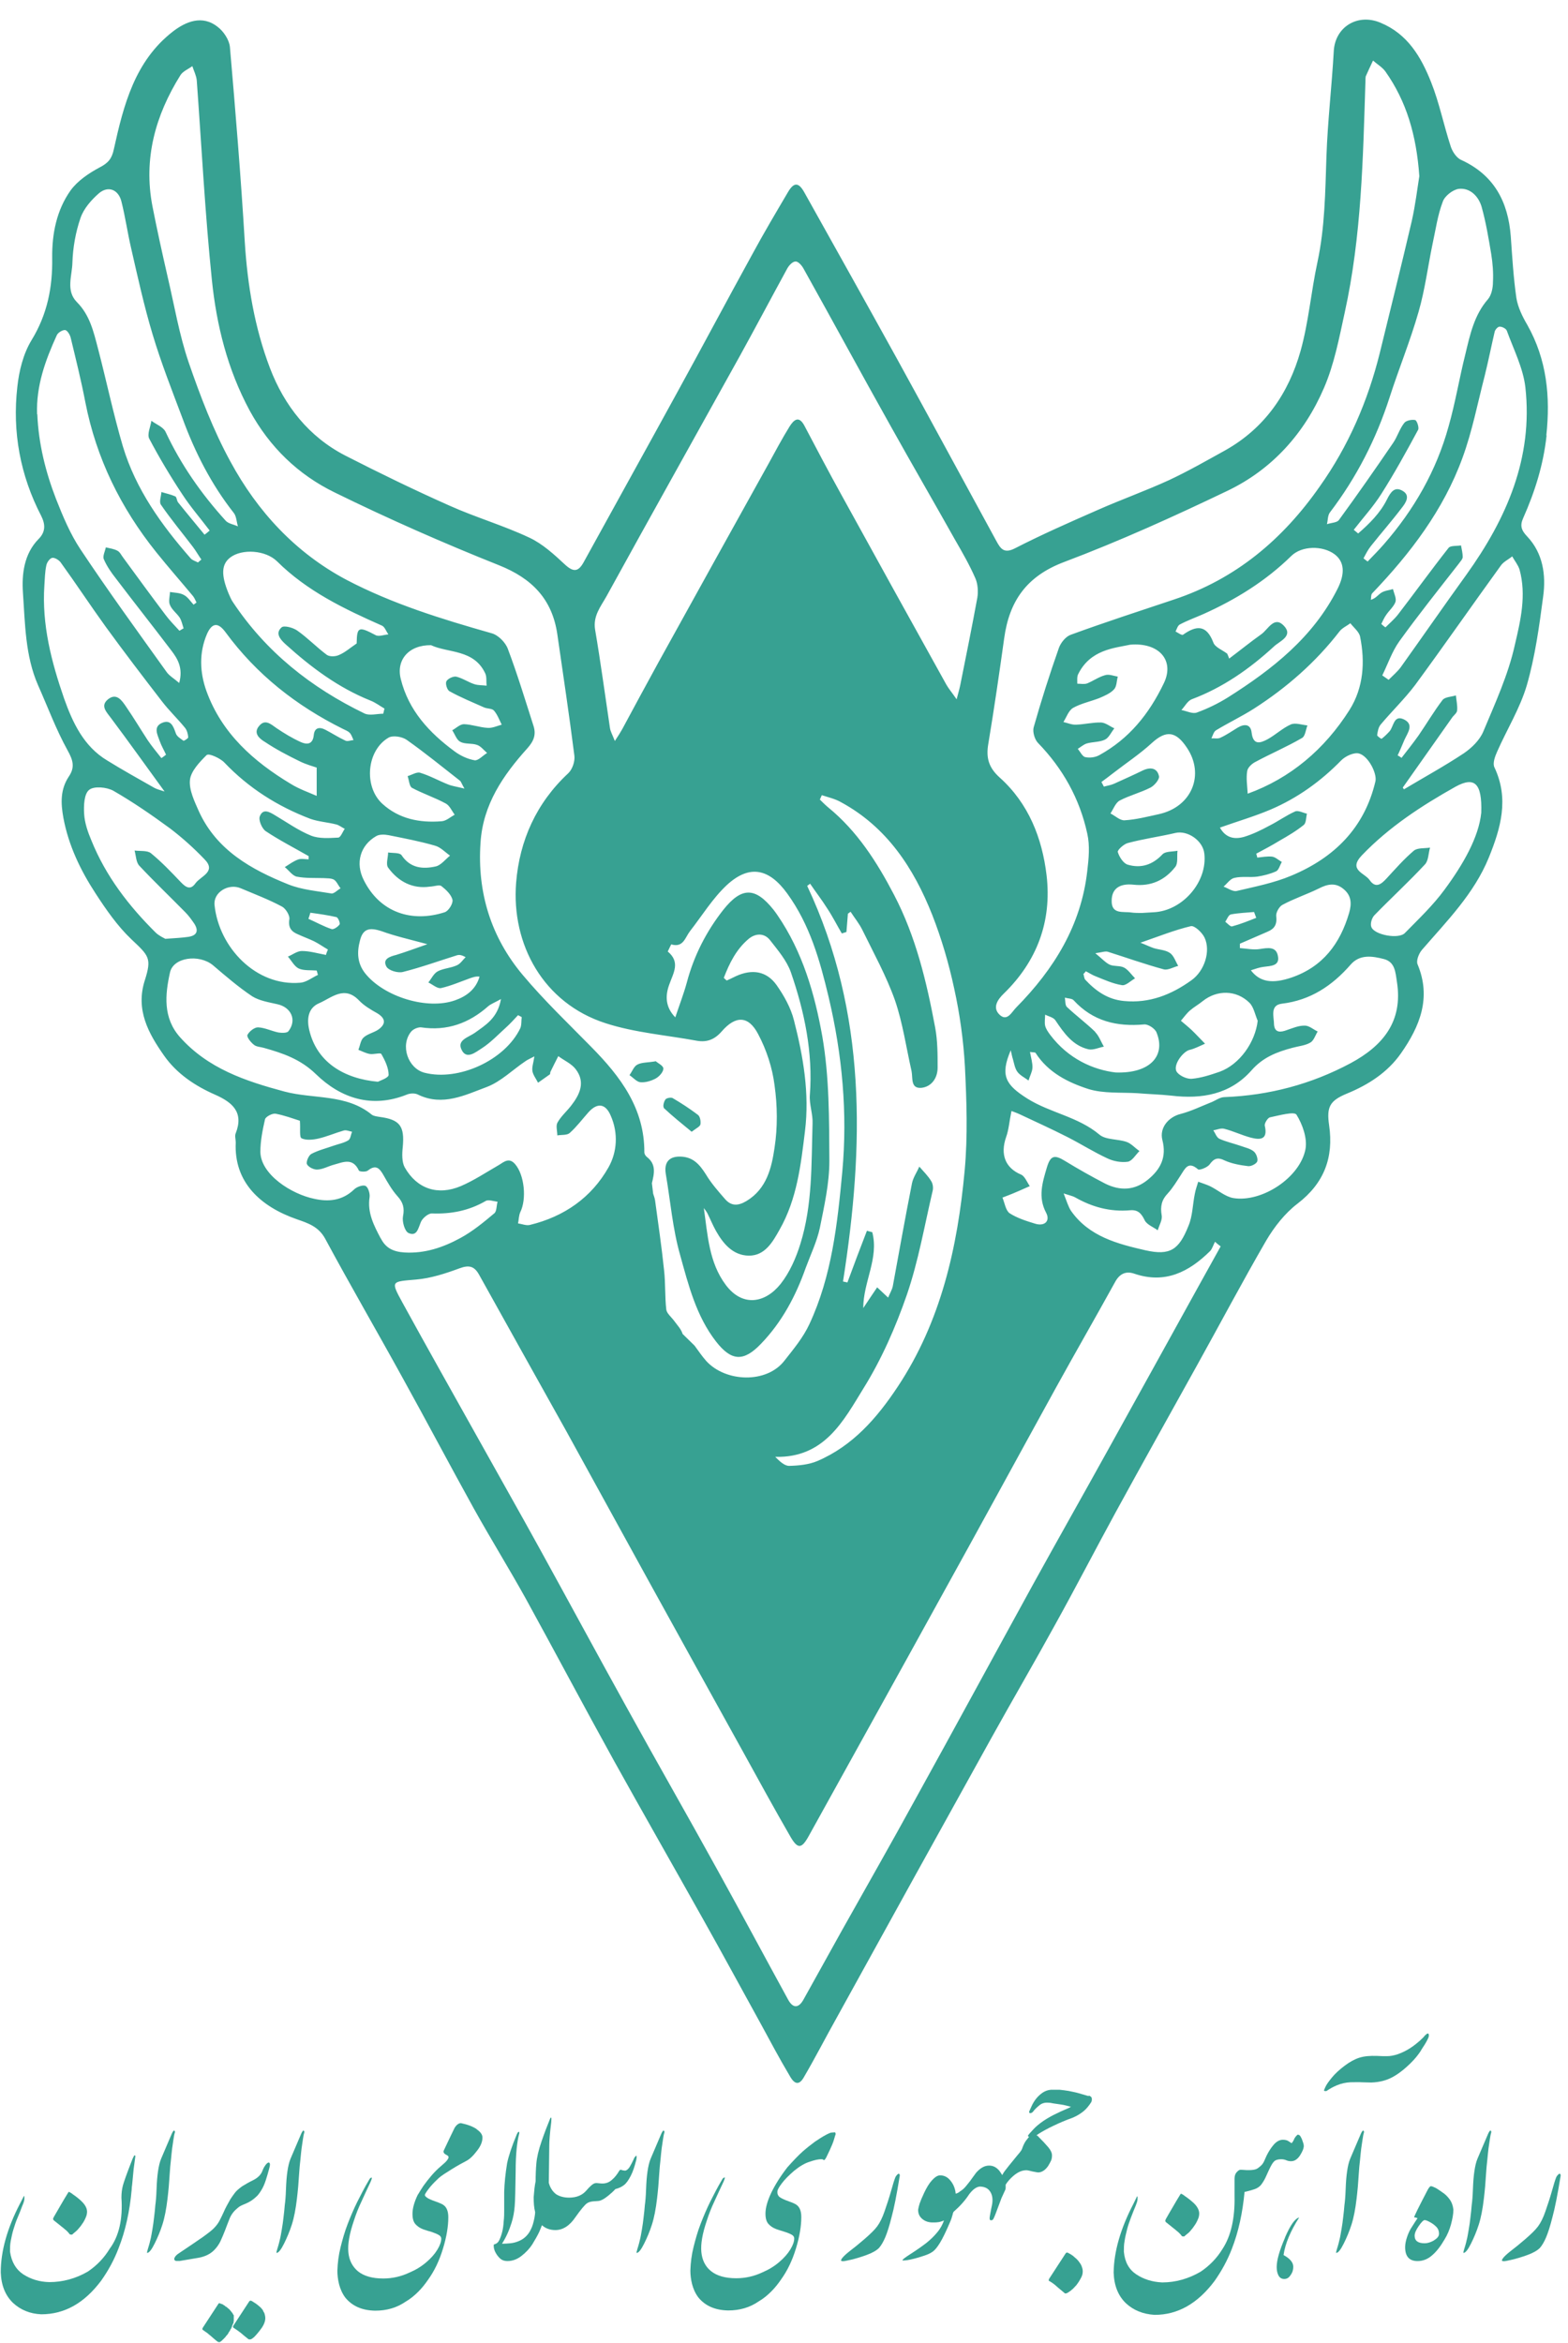 <svg width="77" height="115" viewBox="0 0 77 115" fill="none" xmlns="http://www.w3.org/2000/svg">
<path d="M6.586 105.817C6.586 105.817 6.514 105.936 6.466 106.08C6.226 106.691 6.083 107.098 6.035 107.277C5.987 107.457 5.963 107.66 5.963 107.876C6.035 108.929 5.843 109.767 5.388 110.378C5.113 110.833 4.754 111.204 4.311 111.503C3.712 111.85 3.078 112.018 2.419 112.018C1.929 112.006 1.51 111.874 1.138 111.635C0.779 111.395 0.564 111.024 0.492 110.522C0.492 110.354 0.492 110.174 0.528 109.995C0.564 109.815 0.6 109.624 0.66 109.432C0.719 109.241 0.779 109.049 0.863 108.857C0.947 108.666 1.019 108.474 1.091 108.283C1.162 108.127 1.198 108.008 1.198 107.912C1.198 107.828 1.198 107.78 1.174 107.792L0.983 108.163C0.348 109.384 0.037 110.51 0.037 111.539C0.061 112.186 0.265 112.676 0.636 113.036C1.007 113.383 1.474 113.574 2.024 113.598C3.174 113.598 4.143 113.048 4.969 111.946C5.317 111.455 5.604 110.929 5.819 110.366C6.155 109.516 6.37 108.558 6.466 107.481C6.466 107.397 6.478 107.313 6.49 107.229L6.562 106.475L6.633 105.948C6.645 105.865 6.657 105.817 6.633 105.805C6.61 105.793 6.598 105.793 6.574 105.817H6.586Z" fill="#37A192"/>
<path d="M3.041 109.304C3.125 109.376 3.197 109.435 3.269 109.495C3.328 109.555 3.376 109.603 3.4 109.639C3.412 109.675 3.448 109.687 3.496 109.687C3.496 109.687 3.508 109.687 3.532 109.687C3.556 109.687 3.556 109.675 3.58 109.651C3.628 109.615 3.676 109.567 3.724 109.531C3.759 109.495 3.807 109.459 3.843 109.411C3.879 109.364 3.927 109.316 3.963 109.268C3.999 109.22 4.047 109.148 4.095 109.076C4.166 108.957 4.214 108.849 4.25 108.741C4.274 108.645 4.286 108.55 4.262 108.454C4.226 108.298 4.119 108.154 3.951 107.999C3.867 107.927 3.783 107.855 3.7 107.795C3.616 107.735 3.544 107.688 3.484 107.64C3.46 107.628 3.436 107.616 3.424 107.604C3.412 107.604 3.4 107.592 3.388 107.592C3.376 107.592 3.364 107.592 3.352 107.616C3.352 107.628 3.328 107.652 3.316 107.676C3.209 107.843 3.101 108.035 2.981 108.238C2.862 108.442 2.742 108.645 2.634 108.837C2.634 108.849 2.622 108.873 2.61 108.897C2.598 108.921 2.61 108.945 2.634 108.981L3.053 109.316L3.041 109.304Z" fill="#37A192"/>
<path d="M8.55 104.564C8.55 104.564 8.49 104.612 8.442 104.72L7.916 105.953C7.844 106.121 7.796 106.336 7.76 106.576C7.724 106.815 7.7 107.114 7.688 107.462C7.676 107.809 7.652 108.072 7.628 108.24C7.616 108.419 7.592 108.623 7.568 108.826C7.544 109.03 7.52 109.233 7.485 109.425C7.449 109.616 7.425 109.808 7.377 109.976C7.341 110.143 7.293 110.287 7.257 110.407C7.221 110.526 7.209 110.586 7.233 110.586C7.329 110.574 7.449 110.419 7.592 110.131C7.736 109.844 7.868 109.533 7.975 109.197C8.083 108.862 8.167 108.431 8.227 107.917C8.251 107.749 8.263 107.557 8.287 107.342C8.299 107.126 8.323 106.911 8.335 106.683C8.347 106.456 8.37 106.24 8.394 106.025C8.418 105.809 8.43 105.618 8.454 105.45C8.466 105.355 8.49 105.223 8.514 105.043C8.538 104.876 8.562 104.744 8.586 104.684C8.598 104.624 8.586 104.588 8.55 104.588V104.564Z" fill="#37A192"/>
<path d="M13.216 106.145C13.156 106.145 13.096 106.192 13.036 106.276C12.976 106.36 12.928 106.444 12.893 106.54C12.821 106.743 12.665 106.899 12.426 107.018C12.222 107.114 12.043 107.222 11.887 107.318C11.743 107.425 11.623 107.521 11.54 107.629C11.456 107.737 11.384 107.844 11.312 107.952C11.252 108.06 11.193 108.168 11.133 108.275C11.073 108.383 11.025 108.491 10.977 108.599C10.929 108.706 10.869 108.826 10.809 108.946C10.702 109.173 10.522 109.389 10.247 109.592C10.175 109.64 10.115 109.7 10.055 109.736C9.995 109.784 9.924 109.832 9.816 109.904C9.708 109.975 9.588 110.059 9.433 110.167C9.277 110.275 9.074 110.406 8.81 110.586C8.678 110.67 8.607 110.742 8.571 110.825C8.535 110.909 8.571 110.957 8.643 110.981C8.655 110.981 8.69 110.981 8.726 110.981C8.762 110.981 8.798 110.981 8.822 110.981L9.744 110.825C10.079 110.766 10.331 110.634 10.51 110.454C10.63 110.335 10.738 110.191 10.821 110.023C10.905 109.844 10.977 109.664 11.049 109.485C11.121 109.305 11.181 109.125 11.252 108.958C11.312 108.79 11.396 108.659 11.48 108.563C11.54 108.491 11.611 108.431 11.695 108.359C11.779 108.287 11.887 108.24 12.007 108.192C12.126 108.144 12.246 108.084 12.354 108.012C12.461 107.94 12.557 107.856 12.641 107.773C12.725 107.677 12.809 107.557 12.893 107.402C12.976 107.246 13.036 107.078 13.096 106.875C13.132 106.767 13.156 106.671 13.18 106.587C13.204 106.504 13.228 106.42 13.24 106.36C13.276 106.228 13.252 106.157 13.192 106.145H13.216Z" fill="#37A192"/>
<path d="M11.468 114.029C11.468 114.029 11.468 114.029 11.468 114.017V113.957C11.468 113.957 11.48 113.945 11.48 113.933C11.48 113.933 11.48 113.921 11.48 113.909V113.837C11.48 113.837 11.48 113.825 11.48 113.813C11.48 113.813 11.48 113.801 11.48 113.789C11.48 113.789 11.48 113.777 11.48 113.765C11.48 113.765 11.48 113.753 11.48 113.729C11.48 113.729 11.48 113.729 11.48 113.705C11.48 113.705 11.48 113.705 11.48 113.693V113.645C11.48 113.645 11.456 113.61 11.444 113.598C11.432 113.562 11.408 113.526 11.384 113.502L11.336 113.442L11.276 113.37C11.276 113.37 11.229 113.322 11.193 113.298C11.169 113.274 11.133 113.25 11.109 113.226H11.085C11.085 113.226 11.049 113.179 11.025 113.167C11.001 113.167 10.989 113.143 10.965 113.131C10.953 113.131 10.941 113.107 10.929 113.107C10.929 113.107 10.917 113.107 10.905 113.095C10.893 113.083 10.893 113.095 10.881 113.095C10.881 113.095 10.869 113.095 10.857 113.083C10.857 113.083 10.845 113.083 10.833 113.071H10.797V113.047C10.797 113.047 10.75 113.047 10.726 113.083L9.959 114.256C9.959 114.256 9.936 114.304 9.936 114.316C9.936 114.328 9.936 114.34 9.959 114.364C10.031 114.412 10.091 114.46 10.163 114.507C10.187 114.519 10.211 114.543 10.235 114.567C10.307 114.627 10.39 114.687 10.45 114.747C10.51 114.807 10.594 114.867 10.666 114.926C10.69 114.95 10.714 114.962 10.738 114.962H10.797C10.797 114.962 10.857 114.926 10.893 114.891L10.917 114.867L10.965 114.819C10.965 114.819 11.001 114.795 11.001 114.783L11.037 114.747C11.037 114.747 11.061 114.735 11.061 114.723C11.061 114.723 11.073 114.699 11.085 114.699C11.085 114.699 11.085 114.699 11.085 114.687L11.169 114.591C11.169 114.591 11.193 114.567 11.204 114.543C11.204 114.543 11.216 114.531 11.216 114.519C11.216 114.507 11.216 114.495 11.229 114.495L11.252 114.46L11.312 114.364C11.312 114.364 11.312 114.364 11.312 114.352C11.312 114.34 11.324 114.328 11.336 114.316C11.336 114.316 11.36 114.292 11.36 114.268L11.384 114.22C11.384 114.208 11.396 114.196 11.396 114.184C11.396 114.172 11.396 114.16 11.408 114.148L11.432 114.088C11.432 114.088 11.432 114.088 11.432 114.076L11.468 114.029Z" fill="#37A192"/>
<path d="M12.926 113.419C12.878 113.359 12.83 113.287 12.77 113.239C12.71 113.191 12.65 113.131 12.579 113.083C12.507 113.035 12.447 113 12.375 112.952C12.351 112.94 12.327 112.928 12.303 112.928C12.279 112.928 12.255 112.94 12.232 112.976L11.465 114.149C11.465 114.149 11.441 114.197 11.441 114.209C11.441 114.221 11.441 114.233 11.465 114.257C11.597 114.34 11.729 114.436 11.836 114.52C11.944 114.616 12.064 114.712 12.184 114.807C12.196 114.807 12.208 114.831 12.232 114.831C12.243 114.831 12.267 114.831 12.291 114.831C12.315 114.831 12.339 114.819 12.375 114.795C12.411 114.771 12.447 114.747 12.495 114.7C12.567 114.628 12.627 114.556 12.686 114.484C12.746 114.412 12.806 114.328 12.866 114.245C12.938 114.137 12.986 114.029 13.01 113.933C13.034 113.838 13.034 113.73 13.01 113.646C12.998 113.562 12.962 113.49 12.914 113.431L12.926 113.419Z" fill="#37A192"/>
<path d="M14.905 104.564C14.905 104.564 14.846 104.612 14.798 104.72L14.271 105.953C14.199 106.121 14.151 106.336 14.115 106.576C14.079 106.815 14.056 107.114 14.043 107.462C14.032 107.809 14.008 108.072 13.984 108.24C13.972 108.419 13.948 108.623 13.924 108.826C13.9 109.03 13.876 109.233 13.84 109.425C13.804 109.616 13.78 109.808 13.732 109.976C13.696 110.143 13.649 110.287 13.613 110.407C13.577 110.526 13.565 110.586 13.589 110.586C13.684 110.574 13.804 110.419 13.948 110.131C14.091 109.844 14.223 109.533 14.331 109.197C14.439 108.862 14.522 108.431 14.582 107.917C14.606 107.749 14.618 107.557 14.642 107.342C14.654 107.126 14.678 106.911 14.69 106.683C14.702 106.456 14.726 106.24 14.75 106.025C14.774 105.809 14.786 105.618 14.81 105.45C14.822 105.355 14.846 105.223 14.87 105.043C14.893 104.876 14.918 104.744 14.941 104.684C14.953 104.624 14.941 104.588 14.905 104.588V104.564Z" fill="#37A192"/>
<path d="M23.416 104.514C23.225 104.382 22.973 104.287 22.638 104.215C22.542 104.215 22.434 104.275 22.327 104.442C22.255 104.586 22.075 104.957 21.788 105.568C21.764 105.639 21.8 105.711 21.896 105.759C21.991 105.807 22.027 105.843 22.027 105.879C22.027 105.927 22.003 105.975 21.956 106.035C21.908 106.106 21.8 106.202 21.644 106.334C21.489 106.466 21.333 106.621 21.189 106.789C21.046 106.956 20.914 107.124 20.794 107.292C20.687 107.459 20.591 107.603 20.531 107.711C20.531 107.711 20.531 107.711 20.519 107.723C20.339 108.094 20.256 108.405 20.256 108.668C20.256 108.896 20.303 109.063 20.399 109.171C20.495 109.279 20.615 109.363 20.77 109.422C20.83 109.446 20.914 109.47 21.022 109.506C21.13 109.53 21.225 109.566 21.321 109.602C21.417 109.638 21.501 109.674 21.573 109.722C21.644 109.77 21.668 109.83 21.668 109.889C21.668 110.033 21.608 110.213 21.477 110.428C21.345 110.644 21.166 110.847 20.926 111.051C20.687 111.254 20.411 111.422 20.1 111.553C19.693 111.745 19.262 111.841 18.819 111.841C18.28 111.841 17.873 111.721 17.586 111.494C17.299 111.254 17.143 110.943 17.107 110.548C17.071 110.165 17.155 109.65 17.382 108.992C17.478 108.692 17.598 108.381 17.753 108.058C17.897 107.734 18.053 107.411 18.197 107.1C18.232 107.028 18.244 106.968 18.256 106.944C18.256 106.908 18.256 106.896 18.256 106.885C18.256 106.885 18.197 106.885 18.149 106.956C18.149 106.956 18.125 106.992 18.101 107.04C17.909 107.363 17.73 107.711 17.55 108.07C17.37 108.429 17.215 108.8 17.071 109.171C16.927 109.542 16.82 109.925 16.724 110.308C16.628 110.691 16.58 111.075 16.568 111.458C16.568 111.673 16.592 111.889 16.652 112.128C16.712 112.356 16.808 112.583 16.963 112.787C17.299 113.194 17.777 113.409 18.424 113.421C18.987 113.421 19.489 113.277 19.92 112.978C20.148 112.846 20.351 112.679 20.543 112.487C20.735 112.296 20.89 112.092 21.022 111.901C21.333 111.47 21.573 110.967 21.752 110.38C21.932 109.794 22.015 109.279 22.015 108.836C22.015 108.537 21.932 108.333 21.764 108.225C21.716 108.189 21.584 108.13 21.381 108.058C21.177 107.986 21.034 107.926 20.962 107.866C20.89 107.818 20.854 107.77 20.866 107.723C20.902 107.639 20.986 107.519 21.13 107.339C21.273 107.172 21.417 107.028 21.549 106.908C21.68 106.789 21.896 106.657 22.183 106.477C22.47 106.298 22.71 106.166 22.877 106.082C23.069 105.987 23.248 105.807 23.428 105.568C23.608 105.34 23.692 105.125 23.692 104.921C23.692 104.778 23.596 104.646 23.404 104.514H23.416Z" fill="#37A192"/>
<path d="M31.259 105.813C31.259 105.813 31.164 105.849 31.116 105.993C31.044 106.148 30.984 106.256 30.936 106.34C30.888 106.424 30.84 106.472 30.793 106.507C30.745 106.543 30.697 106.555 30.661 106.543C30.613 106.543 30.565 106.531 30.505 106.507C30.481 106.507 30.457 106.507 30.433 106.519C30.433 106.519 30.422 106.543 30.41 106.555C30.302 106.735 30.182 106.891 30.05 106.998C29.919 107.118 29.763 107.178 29.595 107.178C29.547 107.178 29.476 107.178 29.404 107.166C29.332 107.154 29.272 107.154 29.212 107.166C29.117 107.19 28.973 107.31 28.781 107.537C28.59 107.753 28.314 107.872 27.943 107.872C27.692 107.872 27.477 107.812 27.309 107.705C27.153 107.585 27.046 107.429 26.974 107.226C26.974 107.202 26.962 107.178 26.95 107.154L26.974 105.286C26.974 105.107 26.998 104.736 27.069 104.173C27.081 104.041 27.081 103.958 27.069 103.946C27.058 103.934 27.034 103.946 27.01 104.005C26.878 104.329 26.734 104.7 26.591 105.119C26.447 105.538 26.363 105.897 26.339 106.196C26.315 106.46 26.303 106.759 26.303 107.07C26.255 107.286 26.231 107.549 26.207 107.848C26.207 108.112 26.22 108.351 26.279 108.579C26.279 108.686 26.255 108.782 26.243 108.878C26.195 109.105 26.148 109.285 26.064 109.441C25.992 109.596 25.896 109.716 25.788 109.812C25.681 109.907 25.573 109.967 25.453 110.015C25.334 110.063 25.202 110.099 25.07 110.111C24.939 110.123 24.795 110.135 24.651 110.135C24.843 109.836 24.998 109.5 25.118 109.117C25.202 108.854 25.25 108.591 25.274 108.303C25.298 108.028 25.31 107.453 25.322 106.591C25.322 105.729 25.393 105.107 25.501 104.712C25.501 104.664 25.501 104.64 25.477 104.64C25.453 104.64 25.417 104.676 25.381 104.76C25.13 105.358 24.974 105.837 24.903 106.184C24.819 106.699 24.771 107.166 24.759 107.597C24.759 107.765 24.759 107.92 24.759 108.076V108.519C24.759 108.662 24.759 108.83 24.735 109.034C24.723 109.237 24.699 109.405 24.663 109.548C24.627 109.692 24.579 109.836 24.52 109.955C24.472 110.063 24.388 110.135 24.292 110.159C24.28 110.159 24.268 110.159 24.256 110.171C24.256 110.171 24.244 110.195 24.244 110.231C24.244 110.35 24.28 110.47 24.34 110.578C24.412 110.71 24.495 110.805 24.579 110.877C24.663 110.949 24.783 110.985 24.915 110.985C25.166 110.985 25.393 110.901 25.609 110.733C25.824 110.566 26.004 110.374 26.136 110.171C26.267 109.955 26.387 109.752 26.483 109.548C26.531 109.429 26.579 109.321 26.614 109.225C26.782 109.381 27.01 109.464 27.273 109.464C27.644 109.464 27.979 109.249 28.267 108.818C28.53 108.447 28.721 108.219 28.829 108.148C28.913 108.088 29.021 108.064 29.152 108.052C29.212 108.052 29.272 108.04 29.332 108.04C29.392 108.04 29.452 108.028 29.512 108.004C29.631 107.956 29.751 107.872 29.883 107.765C30.014 107.657 30.122 107.561 30.218 107.453C30.398 107.405 30.529 107.346 30.649 107.25C30.769 107.154 30.864 107.01 30.972 106.807C31.08 106.603 31.164 106.34 31.247 106.017C31.271 105.873 31.271 105.789 31.235 105.789L31.259 105.813Z" fill="#37A192"/>
<path d="M32.589 104.564C32.589 104.564 32.529 104.612 32.481 104.72L31.955 105.953C31.883 106.121 31.835 106.336 31.799 106.576C31.763 106.815 31.739 107.114 31.727 107.462C31.715 107.809 31.691 108.072 31.667 108.24C31.655 108.419 31.631 108.623 31.607 108.826C31.584 109.03 31.559 109.233 31.524 109.425C31.488 109.616 31.464 109.808 31.416 109.976C31.38 110.143 31.332 110.287 31.296 110.407C31.26 110.526 31.248 110.586 31.272 110.586C31.368 110.574 31.488 110.419 31.631 110.131C31.775 109.844 31.907 109.533 32.014 109.197C32.122 108.862 32.206 108.431 32.266 107.917C32.29 107.749 32.302 107.557 32.326 107.342C32.338 107.126 32.362 106.911 32.374 106.683C32.386 106.456 32.41 106.24 32.434 106.025C32.457 105.809 32.469 105.618 32.493 105.45C32.505 105.355 32.529 105.223 32.553 105.043C32.577 104.876 32.601 104.744 32.625 104.684C32.637 104.624 32.625 104.588 32.589 104.588V104.564Z" fill="#37A192"/>
<path d="M40.989 104.67C40.989 104.67 40.882 104.67 40.798 104.682C40.726 104.706 40.654 104.742 40.583 104.778C40.403 104.874 40.211 104.994 40.02 105.125C39.828 105.269 39.625 105.425 39.421 105.604C39.218 105.784 38.966 106.047 38.667 106.382C38.332 106.813 38.069 107.232 37.877 107.627C37.685 108.034 37.59 108.37 37.59 108.657C37.59 108.884 37.638 109.052 37.733 109.16C37.829 109.268 37.949 109.351 38.104 109.411C38.164 109.435 38.248 109.459 38.356 109.495C38.464 109.531 38.559 109.555 38.655 109.591C38.751 109.627 38.835 109.663 38.907 109.71C38.978 109.758 39.002 109.818 39.002 109.878C39.002 110.022 38.942 110.201 38.811 110.417C38.679 110.632 38.499 110.836 38.26 111.039C38.021 111.243 37.745 111.41 37.434 111.542C37.027 111.734 36.596 111.829 36.153 111.829C35.614 111.829 35.207 111.71 34.92 111.482C34.633 111.255 34.477 110.932 34.441 110.537C34.405 110.153 34.489 109.639 34.716 108.98C34.812 108.681 34.932 108.37 35.087 108.046C35.231 107.723 35.387 107.4 35.531 107.089C35.566 107.017 35.578 106.957 35.59 106.933C35.59 106.897 35.59 106.885 35.59 106.873C35.59 106.873 35.519 106.897 35.483 106.945C35.483 106.945 35.459 106.981 35.435 107.029C35.243 107.352 35.064 107.699 34.884 108.058C34.704 108.418 34.549 108.789 34.405 109.16C34.261 109.531 34.154 109.914 34.058 110.297C33.962 110.68 33.914 111.063 33.902 111.446C33.902 111.662 33.926 111.877 33.986 112.117C34.046 112.344 34.142 112.572 34.297 112.775C34.633 113.182 35.111 113.398 35.758 113.41C36.321 113.41 36.823 113.266 37.254 112.967C37.482 112.835 37.685 112.667 37.877 112.476C38.069 112.284 38.224 112.081 38.356 111.889C38.667 111.458 38.907 110.956 39.086 110.369C39.266 109.782 39.349 109.268 39.349 108.825C39.349 108.525 39.266 108.322 39.098 108.214C39.05 108.178 38.918 108.118 38.715 108.046C38.511 107.975 38.368 107.903 38.284 107.843C38.2 107.771 38.164 107.675 38.176 107.568C38.176 107.496 38.248 107.364 38.392 107.172C38.535 106.981 38.739 106.777 39.002 106.55C39.266 106.334 39.529 106.179 39.768 106.107C40.008 106.023 40.199 105.987 40.319 105.987C40.367 105.987 40.403 105.987 40.427 106.011C40.451 106.035 40.463 106.035 40.475 106.023C40.487 106.023 40.511 106.011 40.535 105.963C40.571 105.915 40.594 105.856 40.63 105.784C40.666 105.712 40.702 105.628 40.75 105.532C40.786 105.437 40.834 105.353 40.87 105.257C40.906 105.161 40.942 105.077 40.966 104.982C40.989 104.886 41.014 104.826 41.037 104.754C41.037 104.694 41.002 104.658 40.966 104.646L40.989 104.67Z" fill="#37A192"/>
<path d="M44.107 106.707C44.107 106.707 44.011 106.767 43.963 106.887C43.915 107.007 43.843 107.234 43.748 107.581C43.652 107.916 43.544 108.24 43.436 108.551C43.328 108.862 43.209 109.102 43.077 109.281C42.945 109.461 42.73 109.664 42.455 109.904C42.179 110.143 41.94 110.335 41.736 110.49C41.533 110.646 41.401 110.778 41.341 110.861C41.305 110.921 41.293 110.957 41.305 110.969C41.317 110.981 41.353 110.993 41.401 110.993C41.449 110.993 41.581 110.969 41.784 110.921C41.988 110.873 42.239 110.802 42.538 110.694C42.838 110.586 43.041 110.466 43.161 110.347C43.269 110.227 43.376 110.047 43.472 109.82C43.568 109.592 43.676 109.257 43.783 108.826C43.903 108.395 44.035 107.725 44.178 106.839C44.202 106.755 44.178 106.707 44.131 106.695L44.107 106.707Z" fill="#37A192"/>
<path d="M53.455 102.887C53.3 102.84 53.132 102.792 52.964 102.744C52.797 102.696 52.641 102.672 52.486 102.636C52.33 102.612 52.174 102.588 52.031 102.576C51.887 102.576 51.743 102.576 51.612 102.576C51.444 102.588 51.3 102.648 51.181 102.732C51.061 102.816 50.953 102.923 50.869 103.031C50.786 103.139 50.714 103.259 50.666 103.366C50.618 103.474 50.57 103.57 50.546 103.63C50.534 103.666 50.534 103.678 50.546 103.701C50.546 103.713 50.57 103.725 50.594 103.725C50.642 103.725 50.69 103.702 50.738 103.642C50.798 103.558 50.893 103.462 51.025 103.354C51.145 103.247 51.288 103.199 51.468 103.211C51.54 103.211 51.624 103.223 51.731 103.247C51.839 103.259 51.947 103.282 52.055 103.294C52.162 103.306 52.27 103.33 52.366 103.354C52.462 103.378 52.545 103.402 52.593 103.414C52.486 103.474 52.366 103.522 52.258 103.57C52.15 103.618 52.031 103.666 51.923 103.725C51.815 103.773 51.695 103.833 51.588 103.893C51.48 103.953 51.36 104.025 51.252 104.097C51.025 104.252 50.857 104.396 50.738 104.528C50.618 104.659 50.522 104.755 50.474 104.839C50.486 104.863 50.51 104.875 50.534 104.887C50.498 104.935 50.45 104.994 50.391 105.066C50.319 105.162 50.247 105.306 50.187 105.485C50.175 105.521 50.139 105.581 50.079 105.653C49.983 105.773 49.864 105.904 49.744 106.06C49.612 106.216 49.493 106.371 49.361 106.539C49.313 106.599 49.265 106.67 49.217 106.766C49.181 106.706 49.133 106.635 49.074 106.551C48.93 106.383 48.774 106.299 48.571 106.299C48.343 106.299 48.14 106.419 47.936 106.647C47.864 106.754 47.781 106.85 47.709 106.958C47.637 107.066 47.553 107.161 47.469 107.269C47.374 107.389 47.278 107.485 47.158 107.556C47.074 107.628 47.003 107.664 46.931 107.676C46.907 107.425 46.823 107.221 46.679 107.042C46.536 106.862 46.368 106.778 46.164 106.778C46.045 106.778 45.913 106.862 45.77 107.018C45.626 107.173 45.506 107.377 45.386 107.628C45.267 107.88 45.195 108.059 45.159 108.167C45.123 108.287 45.099 108.382 45.087 108.466C45.087 108.634 45.135 108.777 45.267 108.897C45.398 109.017 45.554 109.077 45.745 109.089C45.782 109.089 45.829 109.089 45.889 109.089C45.949 109.089 45.997 109.089 46.057 109.077C46.117 109.077 46.176 109.053 46.224 109.041C46.272 109.029 46.32 109.005 46.356 108.993C46.284 109.196 46.176 109.4 46.021 109.58C45.865 109.771 45.686 109.939 45.494 110.094C45.291 110.25 45.039 110.43 44.74 110.621C44.441 110.813 44.297 110.92 44.321 110.956C44.321 110.956 44.345 110.956 44.381 110.956C44.477 110.956 44.632 110.932 44.824 110.884C45.027 110.837 45.219 110.777 45.398 110.717C45.578 110.657 45.722 110.585 45.817 110.513C45.913 110.442 46.033 110.298 46.164 110.082C46.296 109.867 46.464 109.52 46.667 109.041C46.715 108.933 46.751 108.813 46.787 108.682C46.787 108.646 46.811 108.61 46.823 108.574L46.847 108.55C47.134 108.299 47.386 108.023 47.589 107.712C47.769 107.473 47.936 107.353 48.104 107.329C48.307 107.329 48.475 107.389 48.583 107.52C48.691 107.652 48.738 107.808 48.738 107.999C48.738 108.035 48.738 108.131 48.703 108.287C48.691 108.358 48.667 108.442 48.655 108.526C48.643 108.61 48.619 108.694 48.607 108.789C48.583 108.909 48.607 108.981 48.643 108.981C48.715 108.993 48.762 108.969 48.798 108.885C48.822 108.837 48.858 108.754 48.894 108.658L49.181 107.892L49.373 107.473C49.373 107.473 49.385 107.425 49.385 107.401C49.385 107.377 49.385 107.353 49.385 107.317C49.385 107.293 49.385 107.269 49.385 107.233C49.493 107.066 49.624 106.922 49.78 106.79C49.995 106.611 50.199 106.527 50.403 106.527C50.462 106.527 50.558 106.551 50.702 106.587C50.881 106.623 50.965 106.635 50.977 106.635C51.157 106.635 51.324 106.527 51.468 106.323C51.528 106.228 51.576 106.132 51.612 106.06C51.648 105.976 51.66 105.892 51.66 105.797C51.66 105.677 51.6 105.545 51.48 105.401C51.36 105.258 51.181 105.066 50.953 104.839C50.941 104.827 50.917 104.815 50.893 104.815C51.025 104.719 51.228 104.599 51.504 104.456C51.791 104.312 52.102 104.168 52.438 104.037C52.522 104.013 52.593 103.977 52.665 103.953C52.737 103.917 52.809 103.893 52.869 103.857C53 103.785 53.132 103.701 53.252 103.594C53.371 103.486 53.479 103.354 53.587 103.187C53.623 103.115 53.623 103.043 53.611 102.983C53.599 102.923 53.539 102.887 53.467 102.863L53.455 102.887Z" fill="#37A192"/>
<path d="M53.032 111.083C52.984 111.011 52.937 110.951 52.877 110.892C52.817 110.832 52.745 110.784 52.685 110.724C52.613 110.676 52.541 110.628 52.47 110.592C52.446 110.58 52.422 110.568 52.398 110.568C52.374 110.568 52.35 110.58 52.326 110.616L51.524 111.849C51.524 111.849 51.5 111.897 51.5 111.921C51.5 111.945 51.5 111.957 51.536 111.969C51.68 112.053 51.811 112.149 51.919 112.256C52.039 112.352 52.158 112.46 52.278 112.556C52.29 112.58 52.326 112.58 52.362 112.568C52.398 112.568 52.434 112.532 52.482 112.508C52.518 112.484 52.566 112.448 52.601 112.424C52.637 112.388 52.661 112.364 52.685 112.352C52.745 112.292 52.793 112.232 52.853 112.173C52.901 112.113 52.949 112.041 52.996 111.969C53.068 111.849 53.128 111.742 53.152 111.646C53.176 111.538 53.176 111.442 53.152 111.347C53.128 111.263 53.104 111.191 53.056 111.119L53.032 111.083Z" fill="#37A192"/>
<path d="M57.656 109.394C57.739 109.465 57.811 109.525 57.883 109.585C57.943 109.645 57.991 109.693 58.015 109.729C58.027 109.765 58.063 109.777 58.111 109.777C58.111 109.777 58.123 109.777 58.146 109.777C58.158 109.777 58.17 109.765 58.194 109.741C58.242 109.705 58.29 109.657 58.338 109.621C58.386 109.585 58.422 109.549 58.458 109.501C58.494 109.453 58.541 109.406 58.577 109.358C58.613 109.31 58.661 109.238 58.709 109.166C58.781 109.046 58.829 108.939 58.865 108.831C58.889 108.735 58.901 108.639 58.877 108.544C58.841 108.388 58.733 108.232 58.565 108.089C58.482 108.017 58.398 107.945 58.314 107.885C58.23 107.825 58.158 107.777 58.099 107.73C58.075 107.718 58.051 107.706 58.039 107.694C58.027 107.694 58.015 107.682 58.003 107.682C57.991 107.682 57.979 107.682 57.967 107.706C57.955 107.73 57.943 107.742 57.931 107.765C57.823 107.933 57.715 108.125 57.596 108.328C57.476 108.532 57.356 108.735 57.249 108.927C57.249 108.939 57.237 108.963 57.225 108.987C57.225 109.01 57.225 109.034 57.249 109.07L57.668 109.406L57.656 109.394Z" fill="#37A192"/>
<path d="M63.102 109.841C62.839 110.452 62.695 110.931 62.695 111.278C62.695 111.434 62.719 111.565 62.779 111.685C62.839 111.805 62.935 111.864 63.066 111.864C63.198 111.864 63.294 111.805 63.378 111.673C63.474 111.541 63.509 111.41 63.509 111.266C63.509 111.05 63.342 110.859 63.031 110.691C63.114 110.117 63.378 109.506 63.797 108.848C63.593 108.896 63.366 109.219 63.102 109.829V109.841Z" fill="#37A192"/>
<path d="M63.726 104.779C63.726 104.779 63.642 104.839 63.57 104.959C63.523 105.079 63.475 105.15 63.427 105.198C63.415 105.198 63.355 105.15 63.259 105.091C63.199 105.055 63.115 105.031 62.996 105.031C62.84 105.031 62.684 105.114 62.541 105.282C62.397 105.45 62.289 105.629 62.194 105.821C62.098 106.048 62.038 106.168 62.038 106.156C61.99 106.252 61.894 106.336 61.763 106.431C61.631 106.527 61.356 106.539 60.925 106.503C60.853 106.503 60.793 106.551 60.721 106.635C60.649 106.719 60.625 106.826 60.625 106.946C60.625 107.114 60.625 107.257 60.625 107.377C60.625 107.497 60.625 107.641 60.625 107.784C60.649 108.886 60.446 109.759 60.039 110.382C59.763 110.837 59.404 111.208 58.961 111.507C58.363 111.855 57.728 112.034 57.07 112.034C56.579 112.01 56.16 111.878 55.801 111.639C55.442 111.4 55.238 111.04 55.19 110.526C55.19 110.358 55.19 110.178 55.226 109.999C55.25 109.819 55.298 109.628 55.346 109.436C55.394 109.245 55.466 109.041 55.538 108.85C55.609 108.658 55.693 108.455 55.777 108.251C55.801 108.191 55.813 108.143 55.837 108.083C55.849 108.036 55.861 107.988 55.861 107.94C55.861 107.892 55.861 107.868 55.861 107.844C55.861 107.82 55.849 107.808 55.837 107.808L55.657 108.179C55.023 109.4 54.7 110.526 54.688 111.555C54.711 112.202 54.915 112.693 55.286 113.052C55.657 113.399 56.124 113.59 56.699 113.626C57.848 113.626 58.818 113.064 59.644 111.962C59.991 111.471 60.278 110.945 60.494 110.382C60.817 109.556 61.02 108.622 61.116 107.593C61.272 107.557 61.416 107.521 61.559 107.473C61.763 107.413 61.894 107.305 61.978 107.174C62.062 107.054 62.134 106.922 62.194 106.779C62.23 106.707 62.278 106.587 62.349 106.443C62.421 106.3 62.481 106.18 62.565 106.096C62.637 106.024 62.756 105.988 62.912 105.988C62.996 105.988 63.08 106 63.163 106.036C63.247 106.072 63.319 106.084 63.403 106.084C63.57 106.084 63.714 105.988 63.834 105.809C63.965 105.605 64.025 105.45 64.025 105.33C64.025 105.258 63.989 105.15 63.93 104.995C63.87 104.863 63.822 104.791 63.774 104.791L63.726 104.779Z" fill="#37A192"/>
<path d="M66.943 104.564C66.943 104.564 66.883 104.612 66.835 104.72L66.308 105.953C66.236 106.121 66.188 106.336 66.153 106.576C66.117 106.815 66.093 107.114 66.081 107.462C66.069 107.809 66.045 108.072 66.021 108.24C66.009 108.419 65.985 108.623 65.961 108.826C65.937 109.03 65.913 109.233 65.877 109.425C65.841 109.616 65.817 109.808 65.769 109.976C65.734 110.143 65.686 110.287 65.65 110.407C65.614 110.526 65.602 110.586 65.626 110.586C65.722 110.574 65.841 110.419 65.985 110.131C66.129 109.844 66.26 109.533 66.368 109.197C66.476 108.862 66.559 108.431 66.619 107.917C66.643 107.749 66.655 107.557 66.679 107.342C66.691 107.126 66.715 106.911 66.727 106.683C66.739 106.456 66.763 106.24 66.787 106.025C66.811 105.809 66.823 105.618 66.847 105.45C66.859 105.355 66.883 105.223 66.907 105.043C66.931 104.876 66.955 104.744 66.978 104.684C66.99 104.624 66.978 104.588 66.943 104.588V104.564Z" fill="#37A192"/>
<path d="M69.782 100.64C69.926 100.425 70.046 100.233 70.118 100.078C70.153 100.006 70.177 99.934 70.165 99.886C70.165 99.838 70.141 99.814 70.106 99.814C70.094 99.814 70.07 99.826 70.034 99.862C69.998 99.886 69.962 99.922 69.926 99.97C69.89 100.018 69.842 100.054 69.794 100.102C69.746 100.15 69.71 100.186 69.663 100.221C69.471 100.389 69.279 100.521 69.112 100.617C68.944 100.712 68.777 100.784 68.609 100.844C68.442 100.892 68.286 100.928 68.118 100.928C67.963 100.928 67.795 100.928 67.627 100.916C67.28 100.904 66.993 100.928 66.765 101C66.538 101.071 66.287 101.203 66.035 101.395C65.784 101.586 65.568 101.778 65.413 101.969C65.257 102.161 65.137 102.317 65.077 102.46C65.03 102.556 65.018 102.604 65.018 102.616C65.018 102.628 65.041 102.64 65.066 102.64C65.089 102.64 65.113 102.64 65.137 102.64C65.293 102.532 65.46 102.436 65.664 102.352C65.868 102.269 66.083 102.221 66.311 102.209C66.538 102.209 66.73 102.197 66.861 102.209C66.993 102.209 67.16 102.221 67.34 102.221C67.747 102.209 68.094 102.113 68.382 101.957C68.669 101.802 68.98 101.562 69.303 101.239C69.483 101.06 69.639 100.868 69.782 100.652V100.64Z" fill="#37A192"/>
<path d="M70.894 107.658C70.762 107.562 70.642 107.478 70.522 107.406C70.403 107.346 70.319 107.311 70.271 107.311C70.223 107.311 70.175 107.37 70.103 107.502C69.66 108.352 69.433 108.807 69.445 108.843C69.445 108.843 69.469 108.843 69.481 108.843C69.493 108.843 69.541 108.855 69.612 108.879C69.541 108.987 69.445 109.13 69.349 109.286C69.241 109.441 69.158 109.621 69.098 109.801C69.038 109.98 69.002 110.148 69.002 110.303C69.002 110.758 69.206 110.986 69.612 110.986C69.876 110.986 70.115 110.89 70.319 110.71C70.534 110.531 70.738 110.268 70.941 109.92C71.073 109.705 71.181 109.453 71.253 109.19C71.324 108.927 71.372 108.675 71.372 108.46C71.348 108.256 71.288 108.101 71.205 107.981C71.121 107.861 71.013 107.742 70.882 107.646L70.894 107.658ZM70.427 109.968C70.259 110.064 70.103 110.112 69.96 110.112C69.636 110.112 69.469 109.992 69.469 109.741C69.469 109.609 69.541 109.453 69.672 109.262C69.804 109.07 69.9 108.975 69.96 108.975C70.031 108.975 70.127 109.022 70.235 109.082C70.343 109.142 70.427 109.202 70.486 109.262C70.606 109.358 70.666 109.489 70.666 109.645C70.666 109.765 70.582 109.872 70.415 109.968H70.427Z" fill="#37A192"/>
<path d="M73.193 104.564C73.193 104.564 73.133 104.612 73.085 104.72L72.558 105.953C72.486 106.121 72.438 106.336 72.403 106.576C72.367 106.815 72.343 107.114 72.331 107.462C72.319 107.809 72.295 108.072 72.271 108.24C72.259 108.419 72.235 108.623 72.211 108.826C72.187 109.03 72.163 109.233 72.127 109.425C72.091 109.616 72.067 109.808 72.019 109.976C71.984 110.143 71.936 110.287 71.9 110.407C71.864 110.526 71.852 110.586 71.876 110.586C71.972 110.574 72.091 110.419 72.235 110.131C72.379 109.844 72.51 109.533 72.618 109.197C72.726 108.862 72.809 108.431 72.869 107.917C72.893 107.749 72.905 107.557 72.929 107.342C72.941 107.126 72.965 106.911 72.977 106.683C72.989 106.456 73.013 106.24 73.037 106.025C73.061 105.809 73.073 105.618 73.097 105.45C73.109 105.355 73.133 105.223 73.157 105.043C73.181 104.876 73.205 104.744 73.228 104.684C73.24 104.624 73.228 104.588 73.193 104.588V104.564Z" fill="#37A192"/>
<path d="M76.56 106.707C76.56 106.707 76.464 106.767 76.416 106.887C76.368 107.007 76.296 107.234 76.201 107.581C76.105 107.916 75.997 108.24 75.889 108.551C75.782 108.862 75.662 109.102 75.53 109.281C75.398 109.461 75.183 109.664 74.908 109.904C74.632 110.143 74.393 110.335 74.189 110.49C73.986 110.646 73.854 110.778 73.794 110.861C73.758 110.921 73.746 110.957 73.758 110.969C73.77 110.981 73.806 110.993 73.854 110.993C73.902 110.993 74.034 110.969 74.237 110.921C74.441 110.873 74.692 110.802 74.992 110.694C75.291 110.586 75.494 110.466 75.614 110.347C75.722 110.227 75.829 110.047 75.925 109.82C76.021 109.592 76.129 109.257 76.237 108.826C76.356 108.395 76.488 107.725 76.632 106.839C76.656 106.755 76.632 106.707 76.584 106.695L76.56 106.707Z" fill="#37A192"/>
<path d="M75.936 21.373C76.14 19.458 75.96 17.65 75.003 15.95C74.763 15.543 74.536 15.076 74.464 14.621C74.32 13.616 74.26 12.598 74.189 11.592C74.057 9.904 73.375 8.599 71.77 7.857C71.531 7.761 71.328 7.45 71.244 7.199C70.897 6.145 70.681 5.044 70.274 4.026C69.783 2.793 69.125 1.668 67.796 1.117C66.671 0.638 65.557 1.321 65.497 2.518C65.401 4.23 65.198 5.942 65.138 7.666C65.078 9.414 65.066 11.149 64.695 12.873C64.384 14.31 64.264 15.806 63.869 17.219C63.283 19.302 62.109 21.014 60.17 22.103C59.26 22.606 58.362 23.121 57.416 23.564C56.267 24.091 55.058 24.522 53.897 25.036C52.532 25.635 51.167 26.234 49.839 26.916C49.3 27.191 49.132 26.928 48.929 26.557C47.3 23.576 45.684 20.583 44.044 17.602C42.536 14.873 41.015 12.155 39.495 9.437C39.22 8.947 38.992 8.935 38.705 9.414C38.106 10.431 37.508 11.437 36.945 12.478C35.7 14.741 34.479 17.039 33.234 19.302C31.713 22.079 30.181 24.833 28.661 27.598C28.397 28.077 28.158 28.089 27.751 27.718C27.212 27.215 26.638 26.689 25.991 26.389C24.722 25.791 23.357 25.396 22.076 24.821C20.352 24.055 18.652 23.229 16.965 22.367C15.169 21.445 13.96 19.913 13.253 18.057C12.499 16.07 12.152 13.987 12.02 11.868C11.829 8.671 11.565 5.487 11.29 2.302C11.254 1.955 10.979 1.536 10.691 1.321C9.925 0.71 9.111 1.069 8.489 1.548C6.621 2.997 6.07 5.152 5.592 7.318C5.496 7.785 5.316 8.001 4.897 8.216C4.358 8.504 3.808 8.875 3.461 9.354C2.778 10.323 2.551 11.473 2.563 12.646C2.587 14.106 2.323 15.435 1.545 16.704C1.138 17.375 0.935 18.213 0.851 18.991C0.599 21.206 0.994 23.337 2.024 25.324C2.227 25.731 2.251 26.102 1.892 26.461C1.174 27.191 1.066 28.197 1.126 29.083C1.234 30.615 1.234 32.184 1.868 33.632C2.347 34.709 2.754 35.811 3.317 36.828C3.592 37.319 3.688 37.666 3.377 38.121C2.958 38.756 2.982 39.426 3.113 40.145C3.365 41.497 3.951 42.718 4.694 43.856C5.208 44.646 5.771 45.46 6.453 46.106C7.315 46.92 7.459 47.028 7.112 48.118C6.645 49.566 7.291 50.727 8.058 51.817C8.68 52.703 9.578 53.301 10.56 53.732C11.398 54.103 11.984 54.582 11.577 55.624C11.517 55.755 11.577 55.923 11.577 56.079C11.482 58.03 12.786 59.227 14.582 59.85C15.133 60.041 15.648 60.209 15.971 60.807C17.216 63.118 18.533 65.381 19.79 67.667C20.963 69.786 22.088 71.917 23.262 74.036C24.088 75.521 24.985 76.969 25.811 78.454C27.272 81.111 28.685 83.781 30.157 86.439C31.594 89.025 33.066 91.599 34.515 94.184C35.485 95.908 36.43 97.656 37.388 99.392C37.831 100.206 38.274 101.044 38.753 101.846C38.908 102.133 39.16 102.493 39.459 101.99C40.034 101.008 40.548 100.003 41.099 99.021C43.625 94.436 46.163 89.851 48.701 85.278C49.731 83.422 50.796 81.602 51.814 79.747C52.831 77.915 53.789 76.059 54.795 74.216C56.112 71.809 57.452 69.415 58.781 67.021C59.919 64.974 61.008 62.914 62.181 60.891C62.576 60.221 63.103 59.55 63.714 59.084C65.03 58.078 65.497 56.809 65.27 55.241C65.138 54.343 65.294 54.032 66.132 53.684C67.185 53.254 68.143 52.643 68.802 51.697C69.723 50.38 70.298 48.98 69.615 47.34C69.532 47.16 69.675 46.801 69.831 46.621C71.052 45.209 72.381 43.88 73.111 42.096C73.698 40.647 74.117 39.211 73.387 37.666C73.291 37.475 73.41 37.14 73.518 36.9C73.997 35.811 74.644 34.769 74.979 33.632C75.386 32.219 75.589 30.735 75.781 29.274C75.925 28.221 75.769 27.155 75.003 26.341C74.704 26.03 74.632 25.803 74.799 25.431C75.374 24.139 75.793 22.81 75.948 21.373H75.936ZM70.346 11.987C70.501 11.281 70.597 10.563 70.849 9.904C70.944 9.617 71.351 9.306 71.639 9.27C72.189 9.21 72.597 9.629 72.752 10.132C72.968 10.898 73.099 11.688 73.231 12.478C73.303 12.933 73.339 13.388 73.315 13.843C73.315 14.13 73.243 14.477 73.075 14.681C72.393 15.459 72.189 16.429 71.962 17.375C71.663 18.56 71.471 19.757 71.136 20.93C70.537 23.109 69.436 25.024 67.951 26.724C67.7 27.012 67.425 27.287 67.161 27.562C67.09 27.515 67.018 27.455 66.958 27.407C67.066 27.203 67.173 26.988 67.317 26.808C67.82 26.174 68.347 25.575 68.837 24.929C69.029 24.689 69.28 24.318 68.873 24.091C68.478 23.863 68.287 24.163 68.107 24.522C67.772 25.192 67.245 25.707 66.695 26.186C66.623 26.126 66.551 26.066 66.479 26.006C66.934 25.419 67.437 24.869 67.832 24.246C68.478 23.229 69.065 22.163 69.639 21.098C69.699 20.99 69.58 20.643 69.496 20.619C69.328 20.583 69.041 20.643 68.957 20.763C68.73 21.05 68.622 21.433 68.418 21.732C67.544 23.013 66.659 24.282 65.749 25.527C65.653 25.659 65.366 25.659 65.162 25.731C65.21 25.539 65.198 25.3 65.306 25.156C66.611 23.444 67.58 21.553 68.239 19.506C68.694 18.093 69.256 16.728 69.663 15.303C69.975 14.226 70.118 13.089 70.346 11.987ZM53.789 50.656C53.346 50.225 52.843 49.853 52.388 49.423C52.305 49.339 52.317 49.123 52.293 48.968C52.436 49.016 52.64 49.004 52.724 49.099C53.669 50.129 54.843 50.404 56.183 50.285C56.375 50.261 56.722 50.488 56.794 50.68C57.261 51.817 56.483 52.703 54.783 52.643C53.681 52.511 52.46 51.972 51.574 50.799C51.467 50.656 51.359 50.5 51.323 50.344C51.287 50.177 51.323 49.985 51.323 49.806C51.491 49.889 51.73 49.937 51.826 50.081C52.245 50.703 52.676 51.326 53.454 51.506C53.693 51.553 53.957 51.422 54.208 51.374C54.065 51.135 53.969 50.847 53.777 50.656H53.789ZM55.202 49.135C54.4 49.063 53.813 48.644 53.298 48.094C53.238 48.034 53.238 47.902 53.203 47.806C53.25 47.77 53.286 47.723 53.322 47.675C53.49 47.758 53.645 47.866 53.813 47.926C54.232 48.094 54.651 48.285 55.094 48.357C55.286 48.393 55.525 48.142 55.74 48.022C55.561 47.842 55.405 47.603 55.202 47.495C54.998 47.387 54.711 47.447 54.495 47.352C54.292 47.256 54.124 47.064 53.789 46.789C54.136 46.741 54.28 46.681 54.4 46.717C55.309 47.004 56.219 47.328 57.141 47.579C57.345 47.639 57.62 47.471 57.859 47.411C57.728 47.196 57.644 46.908 57.452 46.777C57.225 46.621 56.914 46.621 56.65 46.537C56.447 46.466 56.255 46.37 56.004 46.274C56.902 45.963 57.68 45.651 58.482 45.46C58.661 45.424 59.033 45.771 59.152 46.023C59.464 46.681 59.152 47.663 58.506 48.118C57.524 48.824 56.447 49.255 55.202 49.135ZM54.076 35.464C53.669 35.452 53.25 35.559 52.843 35.571C52.64 35.583 52.424 35.488 52.221 35.44C52.377 35.2 52.472 34.877 52.7 34.745C53.083 34.53 53.55 34.434 53.981 34.267C54.232 34.159 54.519 34.039 54.699 33.847C54.843 33.704 54.831 33.428 54.891 33.213C54.687 33.177 54.459 33.081 54.268 33.141C53.957 33.225 53.681 33.428 53.382 33.548C53.238 33.596 53.071 33.56 52.903 33.56C52.903 33.405 52.879 33.213 52.951 33.081C53.55 31.884 54.723 31.812 55.501 31.645C56.926 31.525 57.692 32.423 57.153 33.536C56.423 35.057 55.441 36.266 53.981 37.068C53.789 37.176 53.514 37.212 53.298 37.164C53.155 37.14 53.047 36.9 52.927 36.757C53.083 36.661 53.215 36.541 53.37 36.493C53.669 36.409 54.005 36.433 54.268 36.302C54.459 36.206 54.567 35.943 54.723 35.751C54.507 35.655 54.292 35.476 54.076 35.464ZM63.39 35.559C62.983 35.739 62.636 36.074 62.241 36.29C61.882 36.481 61.535 36.589 61.463 35.955C61.415 35.535 61.104 35.523 60.781 35.715C60.505 35.883 60.23 36.074 59.943 36.206C59.811 36.278 59.643 36.23 59.488 36.242C59.559 36.11 59.595 35.919 59.715 35.847C60.326 35.476 60.984 35.164 61.583 34.781C63.187 33.752 64.611 32.507 65.785 30.986C65.916 30.819 66.144 30.723 66.311 30.591C66.479 30.807 66.742 31.01 66.79 31.25C67.042 32.495 66.958 33.752 66.275 34.841C65.042 36.792 63.354 38.205 61.271 38.959C61.247 38.552 61.188 38.193 61.247 37.846C61.271 37.678 61.475 37.487 61.642 37.403C62.397 36.996 63.187 36.661 63.929 36.23C64.097 36.146 64.121 35.823 64.204 35.607C63.929 35.583 63.618 35.464 63.39 35.559ZM65.677 28.915C64.48 31.286 62.48 32.854 60.302 34.231C59.823 34.53 59.308 34.781 58.781 34.973C58.566 35.057 58.279 34.901 58.015 34.853C58.183 34.674 58.314 34.41 58.518 34.326C60.05 33.752 61.367 32.83 62.564 31.729C62.828 31.477 63.522 31.226 63.055 30.723C62.576 30.208 62.277 30.89 61.942 31.13C61.403 31.513 60.888 31.932 60.361 32.327C60.338 32.255 60.302 32.172 60.266 32.088C60.038 31.908 59.667 31.776 59.583 31.537C59.248 30.663 58.757 30.687 58.099 31.154C58.039 31.202 57.847 31.058 57.728 30.998C57.788 30.879 57.836 30.699 57.943 30.651C58.302 30.46 58.697 30.316 59.081 30.148C60.685 29.43 62.157 28.52 63.414 27.287C63.929 26.784 64.947 26.772 65.533 27.203C66.012 27.562 66.072 28.137 65.677 28.915ZM57.093 41.928C56.602 42.455 56.028 42.635 55.381 42.443C55.166 42.383 54.962 42.06 54.891 41.821C54.867 41.725 55.19 41.425 55.393 41.378C56.16 41.174 56.95 41.066 57.716 40.887C58.314 40.743 59.069 41.258 59.14 41.892C59.308 43.281 58.075 44.706 56.662 44.778C56.471 44.79 56.267 44.801 56.076 44.813C55.896 44.813 55.717 44.813 55.549 44.79C55.154 44.73 54.579 44.897 54.591 44.215C54.591 43.628 54.974 43.353 55.657 43.425C56.519 43.521 57.201 43.209 57.716 42.551C57.859 42.371 57.788 42.024 57.824 41.761C57.572 41.809 57.237 41.785 57.093 41.928ZM58.29 36.709C59.164 38.014 58.542 39.606 56.902 39.965C56.351 40.085 55.8 40.228 55.238 40.264C55.01 40.288 54.771 40.049 54.531 39.929C54.675 39.714 54.783 39.402 54.986 39.295C55.465 39.043 56.004 38.911 56.495 38.66C56.686 38.564 56.95 38.253 56.914 38.097C56.83 37.702 56.507 37.642 56.136 37.81C55.669 38.038 55.19 38.253 54.711 38.469C54.555 38.54 54.376 38.564 54.208 38.612C54.172 38.54 54.124 38.457 54.088 38.385C54.292 38.241 54.483 38.086 54.675 37.942C55.309 37.451 55.98 37.008 56.566 36.469C57.273 35.823 57.752 35.895 58.29 36.709ZM58.506 50.548C58.338 50.392 58.159 50.249 57.991 50.105C58.135 49.937 58.267 49.746 58.434 49.602C58.626 49.434 58.865 49.303 59.069 49.135C59.763 48.584 60.709 48.584 61.355 49.219C61.571 49.434 61.63 49.806 61.762 50.105C61.642 51.158 60.876 52.248 59.895 52.607C59.44 52.763 58.973 52.918 58.506 52.954C58.255 52.966 57.859 52.775 57.764 52.571C57.62 52.224 58.123 51.589 58.434 51.53C58.685 51.47 58.925 51.338 59.176 51.23C58.949 51.003 58.733 50.763 58.506 50.548ZM60.17 45.245C60.254 45.125 60.326 44.909 60.445 44.885C60.816 44.813 61.2 44.801 61.583 44.766C61.618 44.861 61.654 44.957 61.69 45.053C61.295 45.209 60.912 45.364 60.505 45.472C60.421 45.496 60.278 45.328 60.17 45.245ZM61.427 47.627C61.654 47.555 61.846 47.483 62.05 47.459C62.397 47.411 62.852 47.423 62.756 46.932C62.672 46.442 62.253 46.525 61.858 46.585C61.547 46.633 61.212 46.561 60.888 46.537V46.322C61.343 46.13 61.786 45.927 62.241 45.735C62.588 45.592 62.72 45.376 62.672 44.969C62.648 44.801 62.816 44.502 62.971 44.418C63.546 44.107 64.168 43.904 64.755 43.616C65.174 43.401 65.569 43.305 65.964 43.628C66.371 43.952 66.383 44.359 66.251 44.813C65.809 46.322 64.959 47.459 63.414 47.986C62.492 48.297 61.87 48.213 61.427 47.627ZM63.414 42.982C62.564 43.341 61.63 43.521 60.721 43.736C60.529 43.772 60.29 43.592 60.086 43.521C60.266 43.365 60.421 43.126 60.625 43.09C60.984 43.006 61.367 43.078 61.738 43.03C62.05 42.982 62.385 42.898 62.672 42.766C62.804 42.694 62.852 42.467 62.947 42.311C62.78 42.216 62.636 42.072 62.468 42.048C62.229 42.024 61.978 42.072 61.738 42.096C61.738 42.036 61.702 41.964 61.69 41.904C62.073 41.701 62.456 41.497 62.828 41.27C63.247 41.031 63.654 40.791 64.025 40.492C64.144 40.396 64.133 40.133 64.18 39.941C63.977 39.893 63.737 39.761 63.594 39.833C63.163 40.025 62.768 40.312 62.337 40.528C61.942 40.743 61.523 40.947 61.092 41.078C60.625 41.21 60.194 41.138 59.907 40.623C60.781 40.312 61.607 40.073 62.397 39.737C63.714 39.175 64.863 38.349 65.868 37.319C66.072 37.116 66.479 36.924 66.73 36.984C67.197 37.104 67.628 37.966 67.544 38.349C67.006 40.647 65.509 42.108 63.414 42.982ZM48.534 36.505C48.821 34.781 49.072 33.057 49.312 31.334C49.563 29.502 50.413 28.281 52.257 27.586C54.986 26.557 57.656 25.348 60.278 24.091C62.48 23.037 64.061 21.265 65.018 19.039C65.521 17.877 65.761 16.596 66.036 15.339C66.862 11.592 66.934 7.761 67.054 3.954C67.054 3.883 67.054 3.811 67.066 3.751C67.185 3.488 67.305 3.224 67.425 2.973C67.628 3.152 67.88 3.296 68.035 3.512C69.065 4.972 69.556 6.624 69.699 8.647C69.604 9.234 69.508 10.048 69.328 10.85C68.825 13.005 68.287 15.16 67.76 17.315C67.173 19.685 66.216 21.9 64.803 23.887C62.995 26.473 60.685 28.424 57.644 29.43C55.956 29.993 54.268 30.543 52.592 31.154C52.34 31.238 52.101 31.537 52.005 31.788C51.55 33.081 51.131 34.386 50.76 35.703C50.7 35.919 50.808 36.29 50.964 36.457C52.197 37.726 53.023 39.211 53.394 40.923C53.526 41.509 53.466 42.144 53.394 42.742C53.095 45.424 51.754 47.579 49.898 49.459C49.683 49.674 49.455 50.177 49.072 49.794C48.737 49.459 48.977 49.075 49.288 48.776C50.928 47.184 51.658 45.221 51.395 42.97C51.179 41.138 50.509 39.438 49.096 38.169C48.546 37.678 48.414 37.188 48.534 36.505ZM29.774 29.286C31.953 25.324 34.156 21.397 36.346 17.447C37.125 16.034 37.879 14.609 38.657 13.185C38.741 13.029 38.92 12.837 39.064 12.837C39.196 12.825 39.375 13.029 39.459 13.185C40.896 15.758 42.296 18.344 43.733 20.906C44.775 22.774 45.852 24.629 46.894 26.485C47.253 27.108 47.612 27.73 47.899 28.389C48.019 28.664 48.043 29.035 47.995 29.334C47.731 30.771 47.444 32.195 47.157 33.62C47.121 33.8 47.073 33.967 46.977 34.326C46.738 33.979 46.582 33.8 46.474 33.608C44.751 30.508 43.027 27.395 41.315 24.282C40.692 23.157 40.094 22.02 39.495 20.882C39.208 20.356 38.956 20.655 38.777 20.93C38.406 21.529 38.082 22.139 37.747 22.75C35.94 26.006 34.12 29.274 32.324 32.531C31.726 33.62 31.139 34.709 30.552 35.799C30.468 35.943 30.385 36.086 30.193 36.373C30.073 36.062 29.978 35.907 29.954 35.739C29.714 34.135 29.499 32.519 29.223 30.902C29.116 30.232 29.499 29.777 29.774 29.286ZM44.08 68.074C43.063 69.607 41.877 70.971 40.142 71.714C39.722 71.893 39.22 71.941 38.753 71.953C38.513 71.953 38.274 71.714 38.07 71.51C40.489 71.57 41.422 69.738 42.404 68.146C43.29 66.722 43.984 65.141 44.535 63.549C45.098 61.909 45.397 60.173 45.792 58.485C45.84 58.329 45.816 58.114 45.732 57.982C45.577 57.719 45.349 57.503 45.146 57.264C45.026 57.539 44.846 57.791 44.786 58.078C44.451 59.766 44.152 61.454 43.841 63.142C43.805 63.31 43.709 63.465 43.613 63.693C43.422 63.513 43.278 63.381 43.075 63.19C42.835 63.537 42.62 63.872 42.392 64.207C42.392 62.914 43.17 61.765 42.835 60.484C42.751 60.46 42.656 60.436 42.572 60.413C42.248 61.251 41.925 62.1 41.614 62.95C41.542 62.938 41.47 62.914 41.398 62.903C42.44 56.27 42.584 49.734 39.639 43.485C39.687 43.449 39.734 43.413 39.782 43.377C40.058 43.784 40.357 44.167 40.62 44.586C40.884 44.981 41.099 45.412 41.339 45.819C41.41 45.795 41.482 45.771 41.566 45.747L41.638 44.849C41.638 44.849 41.722 44.79 41.77 44.754C41.961 45.053 42.201 45.34 42.356 45.663C42.907 46.789 43.529 47.914 43.949 49.099C44.332 50.213 44.499 51.41 44.763 52.571C44.834 52.918 44.703 53.445 45.253 53.397C45.756 53.337 46.044 52.906 46.044 52.404C46.044 51.745 46.044 51.087 45.924 50.44C45.505 48.202 44.978 45.975 43.901 43.916C43.063 42.311 42.093 40.791 40.668 39.63C40.525 39.51 40.393 39.378 40.261 39.247C40.297 39.175 40.321 39.103 40.357 39.031C40.68 39.139 41.015 39.211 41.303 39.378C43.553 40.599 44.87 42.611 45.78 44.909C46.235 46.071 46.594 47.292 46.858 48.525C47.133 49.77 47.312 51.063 47.384 52.344C47.468 54.044 47.528 55.755 47.372 57.456C47.025 61.215 46.211 64.866 44.08 68.074ZM8.86 3.691C8.979 3.5 9.243 3.392 9.446 3.248C9.518 3.476 9.638 3.703 9.662 3.943C9.901 7.211 10.069 10.479 10.404 13.735C10.632 15.962 11.17 18.129 12.26 20.152C13.241 21.948 14.642 23.301 16.438 24.174C19.072 25.467 21.765 26.653 24.495 27.742C26.123 28.389 27.116 29.406 27.368 31.13C27.655 33.117 27.954 35.105 28.206 37.092C28.242 37.367 28.11 37.762 27.907 37.954C26.338 39.414 25.512 41.258 25.345 43.329C25.105 46.358 26.685 49.243 29.738 50.225C31.175 50.691 32.731 50.811 34.227 51.087C34.718 51.17 35.09 51.027 35.437 50.632C36.119 49.842 36.754 49.842 37.232 50.763C37.639 51.53 37.927 52.404 38.035 53.265C38.178 54.271 38.19 55.337 38.035 56.342C37.891 57.324 37.651 58.353 36.658 58.952C36.239 59.203 35.904 59.203 35.604 58.856C35.269 58.473 34.922 58.078 34.658 57.635C34.359 57.168 34.048 56.797 33.437 56.773C32.875 56.749 32.599 57.036 32.695 57.623C32.923 58.952 33.03 60.317 33.401 61.61C33.809 63.082 34.192 64.603 35.161 65.848C35.916 66.817 36.514 66.853 37.364 65.967C38.394 64.902 39.076 63.621 39.567 62.232C39.806 61.586 40.118 60.939 40.261 60.269C40.477 59.191 40.728 58.09 40.728 56.989C40.716 54.941 40.728 52.87 40.381 50.871C40.01 48.788 39.411 46.717 38.178 44.921C38.118 44.825 38.047 44.742 37.987 44.658C37.089 43.532 36.418 43.532 35.52 44.658C34.682 45.723 34.072 46.92 33.725 48.237C33.581 48.764 33.378 49.291 33.162 49.937C32.659 49.423 32.671 48.86 32.863 48.333C33.066 47.758 33.425 47.232 32.791 46.705L32.959 46.358H32.971C33.557 46.525 33.641 46.023 33.88 45.711C34.479 44.945 34.994 44.095 35.7 43.437C36.813 42.419 37.771 42.635 38.657 43.856C39.77 45.388 40.261 47.136 40.692 48.944C41.363 51.781 41.626 54.63 41.363 57.515C41.123 60.077 40.848 62.639 39.746 64.998C39.447 65.644 38.98 66.207 38.537 66.769C37.663 67.931 35.628 67.847 34.682 66.805C34.479 66.578 34.311 66.326 34.108 66.051L33.521 65.477C33.449 65.237 33.258 65.046 33.102 64.83C32.971 64.65 32.743 64.471 32.719 64.279C32.647 63.645 32.683 62.986 32.611 62.352C32.492 61.203 32.324 60.065 32.168 58.916C32.145 58.772 32.085 58.641 32.073 58.581L32.013 58.078C32.133 57.587 32.228 57.144 31.761 56.785C31.701 56.737 31.642 56.641 31.642 56.57C31.654 54.403 30.468 52.846 29.056 51.41C27.907 50.237 26.721 49.111 25.668 47.854C24.111 45.999 23.429 43.808 23.597 41.366C23.716 39.486 24.71 38.05 25.895 36.733C26.218 36.373 26.338 36.05 26.195 35.619C25.788 34.35 25.404 33.081 24.938 31.848C24.818 31.525 24.459 31.166 24.136 31.082C21.693 30.388 19.275 29.645 17.012 28.46C14.51 27.131 12.643 25.108 11.314 22.654C10.476 21.122 9.841 19.458 9.267 17.794C8.8 16.429 8.56 14.98 8.225 13.556C7.962 12.406 7.71 11.269 7.483 10.108C7.04 7.785 7.627 5.666 8.86 3.691ZM39.902 55.157C39.842 57.144 39.902 59.144 39.303 61.059C39.088 61.753 38.777 62.46 38.334 63.022C37.568 63.98 36.454 64.16 35.64 63.07C34.814 61.969 34.754 60.628 34.563 59.299C34.623 59.383 34.694 59.467 34.742 59.562C34.886 59.85 35.006 60.149 35.161 60.424C35.52 61.059 35.999 61.622 36.766 61.634C37.568 61.645 37.951 60.951 38.286 60.353C39.136 58.856 39.327 57.192 39.531 55.516C39.758 53.672 39.447 51.865 38.992 50.093C38.837 49.47 38.501 48.872 38.13 48.345C37.639 47.663 36.933 47.555 36.143 47.914C35.999 47.986 35.844 48.058 35.688 48.13C35.64 48.094 35.592 48.046 35.544 47.998C35.82 47.28 36.155 46.597 36.766 46.083C37.101 45.807 37.532 45.783 37.819 46.154C38.202 46.645 38.633 47.148 38.837 47.723C39.507 49.662 39.926 51.661 39.77 53.744C39.734 54.211 39.926 54.69 39.902 55.157ZM22.076 33.931C22.615 34.231 23.202 34.47 23.764 34.721C23.92 34.793 24.159 34.769 24.255 34.877C24.423 35.069 24.519 35.332 24.638 35.571C24.411 35.631 24.171 35.751 23.932 35.727C23.549 35.703 23.166 35.559 22.783 35.547C22.591 35.547 22.4 35.739 22.208 35.847C22.34 36.038 22.424 36.326 22.603 36.409C22.831 36.541 23.166 36.469 23.429 36.565C23.609 36.625 23.752 36.816 23.92 36.96C23.716 37.08 23.489 37.343 23.309 37.319C22.962 37.259 22.603 37.092 22.316 36.876C21.083 35.967 20.065 34.877 19.682 33.333C19.443 32.399 20.065 31.657 21.166 31.669C22.005 32.064 23.285 31.86 23.836 33.069C23.908 33.237 23.872 33.464 23.896 33.656C23.692 33.632 23.489 33.644 23.297 33.584C22.998 33.488 22.711 33.285 22.4 33.213C22.256 33.189 21.993 33.309 21.921 33.441C21.861 33.56 21.957 33.871 22.076 33.931ZM19.969 36.314C20.867 36.948 21.717 37.642 22.591 38.325C22.639 38.361 22.651 38.433 22.807 38.708C22.424 38.612 22.208 38.588 22.005 38.505C21.55 38.325 21.107 38.074 20.628 37.93C20.46 37.882 20.221 38.038 20.017 38.097C20.089 38.301 20.101 38.6 20.233 38.672C20.771 38.959 21.358 39.151 21.885 39.438C22.076 39.534 22.184 39.797 22.328 39.989C22.112 40.109 21.909 40.3 21.681 40.312C20.616 40.396 19.598 40.204 18.772 39.45C17.85 38.6 18.006 36.828 19.084 36.206C19.299 36.086 19.742 36.158 19.969 36.314ZM19.059 42.587C19.574 43.293 20.281 43.64 21.107 43.521C21.346 43.509 21.574 43.413 21.681 43.497C21.909 43.676 22.16 43.916 22.22 44.167C22.256 44.347 22.029 44.718 21.837 44.778C20.245 45.292 18.665 44.813 17.862 43.197C17.443 42.371 17.683 41.497 18.473 41.042C18.629 40.947 18.892 40.959 19.084 40.995C19.85 41.15 20.616 41.294 21.358 41.509C21.633 41.581 21.861 41.833 22.1 42C21.873 42.18 21.657 42.467 21.406 42.527C20.771 42.671 20.149 42.623 19.718 41.976C19.622 41.844 19.287 41.88 19.059 41.844C19.059 42.096 18.94 42.419 19.059 42.587ZM14.02 31.621C15.264 32.746 16.605 33.752 18.186 34.386C18.437 34.482 18.652 34.65 18.88 34.781C18.856 34.865 18.844 34.949 18.82 35.033C18.509 35.033 18.15 35.141 17.898 35.021C15.277 33.752 13.062 32.004 11.434 29.55C11.35 29.43 11.29 29.274 11.23 29.143C10.847 28.221 10.871 27.694 11.314 27.359C11.889 26.928 13.038 27 13.601 27.55C15.073 29.011 16.893 29.885 18.76 30.711C18.892 30.771 18.964 30.986 19.072 31.142C18.856 31.154 18.605 31.262 18.449 31.178C17.611 30.735 17.527 30.759 17.515 31.585C17.18 31.812 16.941 32.028 16.653 32.148C16.486 32.231 16.198 32.243 16.055 32.148C15.552 31.776 15.109 31.31 14.594 30.95C14.391 30.807 13.948 30.687 13.828 30.795C13.505 31.082 13.756 31.381 14.02 31.621ZM11.075 31.034C12.595 33.105 14.546 34.638 16.833 35.775C16.953 35.835 17.084 35.883 17.168 35.967C17.264 36.062 17.3 36.206 17.36 36.326C17.216 36.338 17.06 36.409 16.953 36.35C16.617 36.194 16.306 35.99 15.983 35.823C15.684 35.667 15.444 35.715 15.408 36.086C15.36 36.565 15.049 36.553 14.762 36.421C14.343 36.23 13.948 35.99 13.577 35.739C13.289 35.535 13.014 35.284 12.727 35.631C12.415 35.99 12.751 36.266 13.014 36.421C13.553 36.781 14.127 37.08 14.714 37.367C15.025 37.523 15.384 37.619 15.552 37.678V39.067C15.145 38.888 14.69 38.732 14.283 38.48C12.451 37.379 10.895 36.002 10.141 33.931C9.806 32.998 9.77 32.04 10.165 31.118C10.416 30.555 10.715 30.543 11.075 31.034ZM10.165 37.056C10.26 36.972 10.811 37.212 11.015 37.427C12.212 38.684 13.636 39.582 15.241 40.193C15.648 40.336 16.091 40.36 16.51 40.468C16.653 40.504 16.785 40.611 16.929 40.683C16.821 40.839 16.725 41.114 16.605 41.114C16.162 41.138 15.672 41.174 15.277 41.019C14.654 40.767 14.103 40.372 13.517 40.025C13.241 39.857 12.918 39.666 12.762 40.061C12.679 40.24 12.858 40.659 13.038 40.791C13.72 41.246 14.45 41.617 15.157 42.024C15.157 42.072 15.157 42.12 15.157 42.18C14.977 42.18 14.786 42.132 14.63 42.192C14.403 42.276 14.199 42.431 13.984 42.563C14.187 42.718 14.355 42.982 14.57 43.03C14.989 43.114 15.444 43.09 15.875 43.102C16.043 43.114 16.246 43.102 16.39 43.173C16.534 43.257 16.605 43.461 16.725 43.604C16.569 43.688 16.402 43.88 16.27 43.856C15.564 43.736 14.822 43.676 14.163 43.413C12.344 42.683 10.643 41.737 9.77 39.833C9.554 39.343 9.279 38.78 9.327 38.289C9.375 37.846 9.806 37.403 10.153 37.056H10.165ZM16.677 45.376C16.593 45.496 16.378 45.639 16.282 45.604C15.887 45.472 15.528 45.268 15.145 45.101C15.181 44.993 15.217 44.897 15.241 44.801C15.672 44.861 16.103 44.921 16.522 45.017C16.605 45.041 16.713 45.304 16.677 45.376ZM11.829 43.604C12.511 43.892 13.205 44.155 13.852 44.502C14.031 44.598 14.235 44.933 14.211 45.113C14.139 45.544 14.319 45.735 14.642 45.867C14.905 45.987 15.169 46.083 15.42 46.202C15.66 46.322 15.875 46.478 16.103 46.609C16.067 46.693 16.031 46.777 16.007 46.873C15.612 46.801 15.217 46.681 14.822 46.681C14.594 46.681 14.367 46.861 14.139 46.956C14.319 47.16 14.462 47.447 14.678 47.543C14.929 47.651 15.253 47.615 15.552 47.639C15.576 47.711 15.588 47.782 15.612 47.854C15.324 47.986 15.049 48.213 14.75 48.237C12.571 48.429 10.751 46.502 10.536 44.43C10.464 43.796 11.23 43.341 11.829 43.604ZM15.672 49.243C16.282 48.98 16.905 48.357 17.623 49.099C17.874 49.363 18.198 49.554 18.521 49.734C18.94 49.985 18.964 50.261 18.581 50.536C18.353 50.691 18.042 50.751 17.85 50.931C17.707 51.063 17.683 51.326 17.599 51.53C17.779 51.601 17.958 51.697 18.15 51.733C18.341 51.769 18.676 51.661 18.724 51.733C18.904 52.044 19.084 52.416 19.084 52.763C19.084 52.906 18.652 53.05 18.557 53.098C16.929 52.954 15.552 52.164 15.181 50.536C15.061 50.009 15.133 49.47 15.672 49.243ZM17.946 47.794C17.539 47.292 17.527 46.741 17.671 46.19C17.814 45.58 18.138 45.508 18.748 45.711C19.407 45.951 20.101 46.106 20.987 46.346C20.376 46.561 19.922 46.729 19.455 46.873C19.131 46.956 18.772 47.076 18.976 47.447C19.084 47.639 19.538 47.77 19.778 47.711C20.688 47.483 21.574 47.16 22.459 46.885C22.555 46.861 22.663 46.873 22.866 46.98C22.723 47.124 22.603 47.316 22.424 47.387C22.136 47.519 21.777 47.531 21.502 47.675C21.298 47.782 21.191 48.034 21.035 48.225C21.238 48.321 21.478 48.537 21.657 48.501C22.136 48.393 22.603 48.19 23.07 48.022C23.214 47.974 23.357 47.914 23.549 47.938C23.369 48.573 22.89 48.908 22.352 49.099C20.975 49.59 18.856 48.92 17.946 47.794ZM20.185 50.644C20.293 50.512 20.52 50.416 20.676 50.428C21.957 50.62 23.034 50.225 23.98 49.387C24.111 49.279 24.279 49.219 24.602 49.039C24.435 49.985 23.836 50.32 23.309 50.703C22.998 50.919 22.436 51.051 22.663 51.518C22.902 52.044 23.369 51.637 23.657 51.458C24.088 51.182 24.447 50.799 24.83 50.452C25.045 50.261 25.237 50.045 25.44 49.83C25.5 49.865 25.56 49.889 25.62 49.925C25.596 50.105 25.62 50.309 25.548 50.476C24.794 52.044 22.519 53.086 20.843 52.655C20.029 52.439 19.646 51.314 20.185 50.644ZM3.556 12.885C3.58 12.155 3.712 11.401 3.951 10.707C4.107 10.24 4.49 9.809 4.861 9.485C5.316 9.102 5.819 9.306 5.963 9.892C6.154 10.647 6.262 11.425 6.441 12.191C6.765 13.604 7.076 15.028 7.495 16.417C7.914 17.818 8.453 19.182 8.967 20.547C9.578 22.211 10.38 23.779 11.482 25.18C11.613 25.348 11.613 25.611 11.685 25.838C11.482 25.743 11.218 25.707 11.086 25.563C9.889 24.246 8.884 22.81 8.129 21.194C8.01 20.954 7.675 20.834 7.435 20.655C7.387 20.954 7.22 21.313 7.327 21.529C7.818 22.462 8.369 23.384 8.956 24.27C9.363 24.893 9.853 25.455 10.296 26.042C10.213 26.114 10.129 26.186 10.045 26.246C9.614 25.719 9.171 25.192 8.74 24.653C8.68 24.57 8.68 24.402 8.608 24.366C8.393 24.27 8.153 24.222 7.926 24.151C7.914 24.366 7.806 24.641 7.902 24.773C8.393 25.491 8.956 26.162 9.482 26.856C9.626 27.048 9.746 27.263 9.889 27.467C9.829 27.515 9.77 27.562 9.722 27.61C9.59 27.538 9.446 27.503 9.363 27.407C7.926 25.767 6.669 24.019 6.034 21.912C5.568 20.332 5.232 18.715 4.813 17.111C4.598 16.297 4.418 15.471 3.772 14.825C3.221 14.262 3.544 13.532 3.556 12.885ZM1.82 20.332C1.773 18.931 2.227 17.686 2.79 16.453C2.85 16.321 3.077 16.189 3.197 16.201C3.305 16.213 3.437 16.429 3.473 16.584C3.724 17.626 3.987 18.68 4.191 19.745C4.73 22.498 5.927 24.929 7.675 27.108C8.261 27.838 8.872 28.532 9.47 29.25C9.542 29.334 9.59 29.454 9.65 29.574C9.602 29.61 9.554 29.645 9.506 29.681C9.351 29.514 9.219 29.298 9.027 29.203C8.836 29.095 8.572 29.095 8.345 29.059C8.345 29.274 8.261 29.514 8.345 29.693C8.441 29.933 8.68 30.1 8.824 30.316C8.92 30.471 8.956 30.663 9.015 30.843C8.944 30.879 8.872 30.927 8.812 30.962C8.572 30.699 8.321 30.448 8.118 30.172C7.423 29.25 6.741 28.317 6.058 27.383C5.963 27.263 5.891 27.096 5.771 27.036C5.603 26.94 5.388 26.916 5.196 26.868C5.161 27.06 5.029 27.299 5.101 27.455C5.244 27.79 5.46 28.101 5.687 28.389C6.585 29.574 7.507 30.735 8.405 31.92C8.716 32.327 9.003 32.782 8.8 33.524C8.537 33.297 8.297 33.165 8.165 32.962C6.741 30.974 5.304 28.999 3.951 26.964C3.449 26.21 3.089 25.348 2.754 24.498C2.239 23.169 1.892 21.78 1.832 20.332H1.82ZM3.149 34.291C2.527 32.495 2.048 30.663 2.18 28.724C2.204 28.401 2.204 28.077 2.275 27.754C2.299 27.61 2.443 27.407 2.563 27.383C2.682 27.359 2.898 27.491 2.982 27.61C3.736 28.652 4.442 29.729 5.196 30.771C6.094 32.004 7.016 33.213 7.95 34.422C8.297 34.877 8.728 35.284 9.087 35.727C9.183 35.847 9.231 36.026 9.243 36.194C9.243 36.242 9.051 36.362 9.015 36.362C8.86 36.254 8.68 36.146 8.632 35.99C8.513 35.655 8.393 35.308 7.974 35.476C7.507 35.667 7.734 36.062 7.842 36.373C7.926 36.613 8.058 36.828 8.153 37.044C8.082 37.104 7.998 37.164 7.926 37.212C7.699 36.924 7.459 36.637 7.256 36.338C6.896 35.787 6.561 35.224 6.19 34.685C5.987 34.386 5.723 33.991 5.304 34.326C4.909 34.65 5.232 34.949 5.46 35.26C6.322 36.409 7.148 37.571 8.082 38.852C7.818 38.768 7.687 38.732 7.579 38.672C6.801 38.229 6.022 37.798 5.268 37.331C4.107 36.637 3.568 35.464 3.149 34.291ZM7.651 45.783C6.322 44.466 5.196 43.006 4.49 41.258C4.311 40.839 4.155 40.384 4.131 39.941C4.107 39.534 4.131 38.959 4.382 38.768C4.622 38.576 5.244 38.636 5.568 38.816C6.525 39.366 7.447 40.001 8.345 40.659C8.944 41.114 9.518 41.629 10.045 42.18C10.643 42.79 9.853 43.006 9.602 43.353C9.351 43.712 9.123 43.556 8.872 43.293C8.405 42.802 7.938 42.311 7.411 41.88C7.232 41.737 6.884 41.785 6.609 41.749C6.681 42.012 6.681 42.335 6.849 42.503C7.579 43.281 8.357 44.023 9.099 44.778C9.267 44.945 9.41 45.149 9.542 45.34C9.77 45.699 9.662 45.927 9.243 45.987C8.92 46.035 8.596 46.047 8.118 46.083C8.034 46.035 7.818 45.939 7.651 45.783ZM8.836 50.907C7.998 49.961 8.106 48.824 8.345 47.746C8.501 46.98 9.782 46.825 10.452 47.375C11.086 47.914 11.709 48.453 12.391 48.908C12.739 49.123 13.194 49.195 13.613 49.291C14.295 49.434 14.594 50.069 14.163 50.62C14.091 50.715 13.828 50.703 13.672 50.68C13.325 50.608 13.002 50.44 12.667 50.428C12.487 50.428 12.236 50.632 12.152 50.799C12.104 50.895 12.308 51.158 12.463 51.278C12.583 51.386 12.786 51.386 12.954 51.434C13.888 51.697 14.75 51.984 15.516 52.727C16.737 53.912 18.257 54.415 19.969 53.732C20.137 53.66 20.376 53.648 20.532 53.732C21.741 54.319 22.855 53.744 23.92 53.349C24.602 53.086 25.177 52.511 25.799 52.092C25.895 52.02 26.015 51.972 26.242 51.853C26.195 52.176 26.111 52.392 26.147 52.583C26.183 52.775 26.326 52.954 26.422 53.146C26.626 53.002 26.817 52.87 26.997 52.739C27.033 52.715 27.009 52.643 27.033 52.607C27.152 52.356 27.284 52.104 27.416 51.841C27.703 52.056 28.05 52.2 28.266 52.475C28.768 53.122 28.469 53.732 28.038 54.283C27.823 54.558 27.547 54.798 27.38 55.097C27.284 55.253 27.368 55.516 27.368 55.732C27.571 55.696 27.847 55.732 27.978 55.612C28.326 55.301 28.601 54.929 28.9 54.594C29.331 54.115 29.738 54.163 29.99 54.762C30.373 55.624 30.301 56.558 29.882 57.3C29.044 58.784 27.703 59.718 26.027 60.125C25.847 60.173 25.632 60.077 25.44 60.053C25.476 59.874 25.476 59.67 25.548 59.503C25.871 58.856 25.752 57.671 25.297 57.144C25.009 56.809 24.77 57.013 24.507 57.18C23.884 57.539 23.273 57.946 22.627 58.222C21.49 58.7 20.472 58.353 19.874 57.3C19.73 57.036 19.742 56.63 19.778 56.306C19.874 55.277 19.646 54.953 18.629 54.822C18.497 54.798 18.353 54.786 18.257 54.714C17 53.684 15.396 53.96 13.96 53.577C12.044 53.062 10.213 52.451 8.836 50.907ZM18.7 60.796C18.365 60.161 18.03 59.527 18.15 58.76C18.174 58.581 18.078 58.27 17.946 58.21C17.814 58.15 17.515 58.258 17.384 58.389C16.809 58.94 16.127 59 15.432 58.844C14.319 58.617 12.81 57.659 12.786 56.546C12.786 56.007 12.894 55.468 13.014 54.941C13.05 54.81 13.373 54.642 13.529 54.666C13.972 54.75 14.391 54.906 14.726 55.013C14.762 55.408 14.69 55.815 14.81 55.875C15.037 55.983 15.372 55.947 15.636 55.887C16.055 55.791 16.462 55.612 16.881 55.492C17 55.456 17.156 55.528 17.288 55.552C17.228 55.696 17.216 55.899 17.108 55.971C16.893 56.103 16.629 56.151 16.39 56.234C16.019 56.366 15.624 56.462 15.289 56.641C15.157 56.713 15.025 57.025 15.073 57.144C15.145 57.288 15.408 57.42 15.588 57.408C15.863 57.396 16.127 57.24 16.402 57.168C16.845 57.048 17.324 56.809 17.623 57.456C17.647 57.515 17.97 57.539 18.066 57.456C18.461 57.144 18.64 57.348 18.832 57.683C19.036 58.042 19.239 58.401 19.515 58.712C19.79 59.012 19.874 59.287 19.79 59.706C19.742 59.969 19.874 60.424 20.053 60.52C20.472 60.712 20.532 60.305 20.664 59.993C20.736 59.802 21.023 59.562 21.203 59.562C22.148 59.598 23.022 59.431 23.848 58.952C23.98 58.868 24.231 58.964 24.435 58.988C24.375 59.179 24.399 59.467 24.267 59.562C23.74 60.005 23.202 60.448 22.603 60.772C21.765 61.227 20.867 61.538 19.862 61.478C19.311 61.442 18.94 61.263 18.7 60.784V60.796ZM58.913 63.034C57.428 65.716 55.944 68.409 54.447 71.103C53.215 73.33 51.958 75.545 50.724 77.783C48.797 81.291 46.882 84.823 44.942 88.33C43.769 90.473 42.56 92.592 41.363 94.723C40.728 95.86 40.094 97.01 39.459 98.147C39.22 98.578 38.944 98.59 38.705 98.159C37.544 96.04 36.406 93.909 35.233 91.79C33.749 89.096 32.216 86.427 30.732 83.733C29.319 81.183 27.93 78.609 26.518 76.047C25.524 74.24 24.495 72.432 23.489 70.624C22.244 68.397 20.987 66.171 19.766 63.944C19.179 62.867 19.203 62.914 20.436 62.807C21.155 62.747 21.885 62.508 22.567 62.256C23.046 62.077 23.297 62.16 23.525 62.567C24.95 65.129 26.374 67.679 27.799 70.229C29.164 72.707 30.528 75.197 31.893 77.675C33.413 80.429 34.934 83.182 36.454 85.924C37.232 87.337 38.011 88.761 38.813 90.15C39.172 90.772 39.363 90.749 39.699 90.15C41.865 86.235 44.044 82.32 46.199 78.406C48.091 74.994 49.958 71.558 51.838 68.146C52.795 66.41 53.789 64.686 54.747 62.95C54.974 62.52 55.286 62.376 55.705 62.52C57.213 63.034 58.386 62.436 59.428 61.406C59.535 61.286 59.583 61.107 59.667 60.951C59.751 61.035 59.847 61.107 59.943 61.179C59.595 61.801 59.26 62.412 58.913 63.034ZM64.109 56.402C63.845 57.803 61.966 59.036 60.565 58.808C60.158 58.736 59.811 58.413 59.416 58.222C59.236 58.138 59.033 58.078 58.841 58.006C58.781 58.21 58.709 58.401 58.673 58.605C58.566 59.132 58.566 59.694 58.362 60.173C57.895 61.346 57.464 61.645 56.243 61.37C54.891 61.059 53.478 60.7 52.592 59.431C52.46 59.227 52.388 58.976 52.233 58.581C52.568 58.689 52.688 58.712 52.795 58.772C53.633 59.251 54.519 59.491 55.489 59.407C55.884 59.371 56.052 59.562 56.219 59.91C56.327 60.113 56.638 60.233 56.854 60.389C56.926 60.137 57.093 59.874 57.045 59.646C56.974 59.215 57.045 58.892 57.345 58.581C57.596 58.306 57.788 57.982 57.991 57.671C58.195 57.36 58.35 56.977 58.829 57.396C58.901 57.456 59.272 57.312 59.392 57.168C59.607 56.869 59.787 56.785 60.146 56.965C60.493 57.12 60.888 57.192 61.283 57.24C61.427 57.264 61.69 57.132 61.738 57.013C61.786 56.881 61.69 56.617 61.571 56.522C61.403 56.378 61.152 56.33 60.924 56.246C60.577 56.127 60.206 56.043 59.883 55.899C59.739 55.827 59.679 55.624 59.583 55.48C59.763 55.456 59.955 55.361 60.122 55.408C60.553 55.516 60.972 55.72 61.415 55.839C61.87 55.959 62.277 55.959 62.109 55.253C62.085 55.145 62.253 54.87 62.361 54.846C62.816 54.75 63.558 54.546 63.666 54.714C63.965 55.193 64.204 55.875 64.109 56.402ZM66.323 52.188C64.396 53.218 62.325 53.768 60.134 53.852C59.895 53.852 59.667 54.044 59.428 54.127C58.949 54.319 58.482 54.546 57.979 54.678C57.393 54.822 56.926 55.349 57.081 55.959C57.297 56.797 56.998 57.396 56.363 57.91C55.717 58.437 55.01 58.461 54.28 58.102C53.609 57.755 52.951 57.384 52.305 56.989C51.778 56.665 51.586 56.713 51.407 57.312C51.191 58.042 50.964 58.76 51.371 59.527C51.586 59.934 51.299 60.209 50.832 60.065C50.401 59.934 49.946 59.79 49.575 59.55C49.384 59.407 49.336 59.048 49.228 58.784C49.443 58.7 49.671 58.617 49.886 58.521C50.126 58.425 50.341 58.317 50.569 58.222C50.437 58.03 50.329 57.743 50.15 57.659C49.372 57.336 49.108 56.677 49.407 55.815C49.539 55.456 49.563 55.049 49.671 54.534C49.731 54.558 49.91 54.618 50.066 54.69C50.856 55.061 51.646 55.42 52.424 55.815C53.083 56.151 53.705 56.546 54.376 56.857C54.675 57.001 55.058 57.072 55.381 57.025C55.597 56.989 55.764 56.689 55.956 56.498C55.74 56.354 55.561 56.139 55.333 56.055C54.891 55.899 54.304 55.959 53.993 55.696C52.939 54.81 51.574 54.63 50.449 53.924C49.395 53.254 49.096 52.81 49.635 51.553C49.671 51.697 49.695 51.853 49.743 51.996C49.803 52.212 49.839 52.439 49.958 52.607C50.09 52.787 50.317 52.894 50.509 53.038C50.569 52.822 50.688 52.619 50.7 52.416C50.712 52.176 50.629 51.925 50.581 51.637C50.748 51.661 50.844 51.649 50.856 51.685C51.467 52.643 52.448 53.134 53.454 53.457C54.196 53.684 55.046 53.613 55.848 53.66C56.411 53.708 56.974 53.72 57.524 53.78C59.021 53.96 60.409 53.72 61.451 52.547C62.014 51.901 62.696 51.637 63.462 51.434C63.761 51.35 64.085 51.326 64.336 51.182C64.516 51.087 64.588 50.823 64.707 50.632C64.504 50.536 64.288 50.344 64.085 50.344C63.785 50.332 63.486 50.464 63.199 50.56C62.888 50.68 62.6 50.703 62.564 50.297C62.564 49.913 62.349 49.339 62.947 49.267C64.348 49.099 65.413 48.393 66.323 47.352C66.778 46.825 67.401 46.932 67.963 47.076C68.502 47.22 68.526 47.711 68.598 48.19C68.909 50.141 67.904 51.338 66.323 52.188ZM70.932 43.676C70.37 44.442 69.663 45.113 68.993 45.795C68.694 46.118 67.473 45.891 67.341 45.496C67.281 45.34 67.365 45.065 67.485 44.933C68.311 44.083 69.173 43.293 69.975 42.431C70.154 42.24 70.142 41.88 70.226 41.605C69.951 41.653 69.604 41.605 69.424 41.761C68.945 42.168 68.526 42.647 68.095 43.114C67.832 43.401 67.556 43.628 67.257 43.197C67.018 42.85 66.192 42.706 66.874 41.988C68.215 40.587 69.819 39.546 71.483 38.612C72.405 38.109 72.788 38.433 72.74 39.893C72.62 41.09 71.854 42.431 70.932 43.676ZM74.392 31.645C74.069 33.117 73.422 34.518 72.836 35.919C72.656 36.338 72.273 36.709 71.89 36.972C70.932 37.607 69.927 38.157 68.945 38.744C68.921 38.72 68.909 38.684 68.885 38.66C69.687 37.523 70.49 36.386 71.292 35.248C71.375 35.117 71.543 35.009 71.555 34.877C71.579 34.638 71.519 34.386 71.495 34.135C71.268 34.207 70.956 34.207 70.837 34.362C70.418 34.913 70.058 35.523 69.663 36.098C69.4 36.469 69.113 36.828 68.825 37.2C68.766 37.152 68.706 37.116 68.634 37.08C68.754 36.828 68.861 36.565 68.969 36.314C69.125 35.967 69.46 35.559 68.933 35.308C68.442 35.081 68.442 35.655 68.239 35.895C68.119 36.026 67.987 36.158 67.844 36.266C67.82 36.266 67.628 36.134 67.628 36.086C67.652 35.907 67.688 35.703 67.796 35.571C68.347 34.913 68.981 34.302 69.496 33.62C70.92 31.681 72.285 29.717 73.698 27.766C73.829 27.574 74.069 27.467 74.26 27.311C74.38 27.526 74.548 27.73 74.62 27.957C74.967 29.215 74.668 30.471 74.392 31.645ZM72.01 28.209C70.92 29.717 69.867 31.238 68.79 32.746C68.622 32.974 68.394 33.165 68.191 33.369C68.083 33.297 67.987 33.225 67.88 33.153C68.155 32.59 68.359 31.98 68.718 31.477C69.651 30.184 70.645 28.939 71.627 27.682C71.699 27.574 71.818 27.467 71.83 27.347C71.83 27.167 71.782 26.964 71.746 26.772C71.543 26.808 71.232 26.772 71.136 26.892C70.286 27.97 69.484 29.083 68.646 30.172C68.466 30.4 68.239 30.591 68.035 30.795C67.963 30.747 67.892 30.687 67.832 30.627C67.904 30.483 67.975 30.316 68.071 30.184C68.215 29.969 68.442 29.777 68.526 29.55C68.586 29.37 68.454 29.131 68.406 28.915C68.215 28.975 67.999 28.987 67.832 29.095C67.676 29.191 67.568 29.37 67.317 29.442C67.341 29.334 67.317 29.191 67.389 29.119C69.256 27.167 70.885 25.036 71.818 22.474C72.297 21.17 72.561 19.793 72.908 18.452C73.087 17.734 73.231 17.003 73.399 16.285C73.422 16.177 73.566 16.022 73.65 16.034C73.77 16.034 73.961 16.13 73.997 16.237C74.332 17.159 74.799 18.069 74.907 19.015C75.29 22.474 73.985 25.455 72.01 28.209Z" fill="#37A192"/>
<path d="M32.588 54.379C33.019 54.786 33.486 55.157 33.965 55.553C34.181 55.385 34.372 55.301 34.396 55.193C34.42 55.05 34.384 54.81 34.276 54.726C33.881 54.427 33.462 54.152 33.031 53.9C32.948 53.852 32.732 53.9 32.684 53.96C32.6 54.068 32.541 54.307 32.6 54.367L32.588 54.379Z" fill="#37A192"/>
<path d="M32.193 52.942C32.373 52.846 32.576 52.618 32.576 52.451C32.576 52.307 32.289 52.176 32.205 52.092C31.798 52.164 31.511 52.14 31.295 52.259C31.128 52.343 31.044 52.595 30.912 52.774C31.092 52.894 31.259 53.097 31.439 53.121C31.69 53.145 31.966 53.062 32.193 52.942Z" fill="#37A192"/>
</svg>
